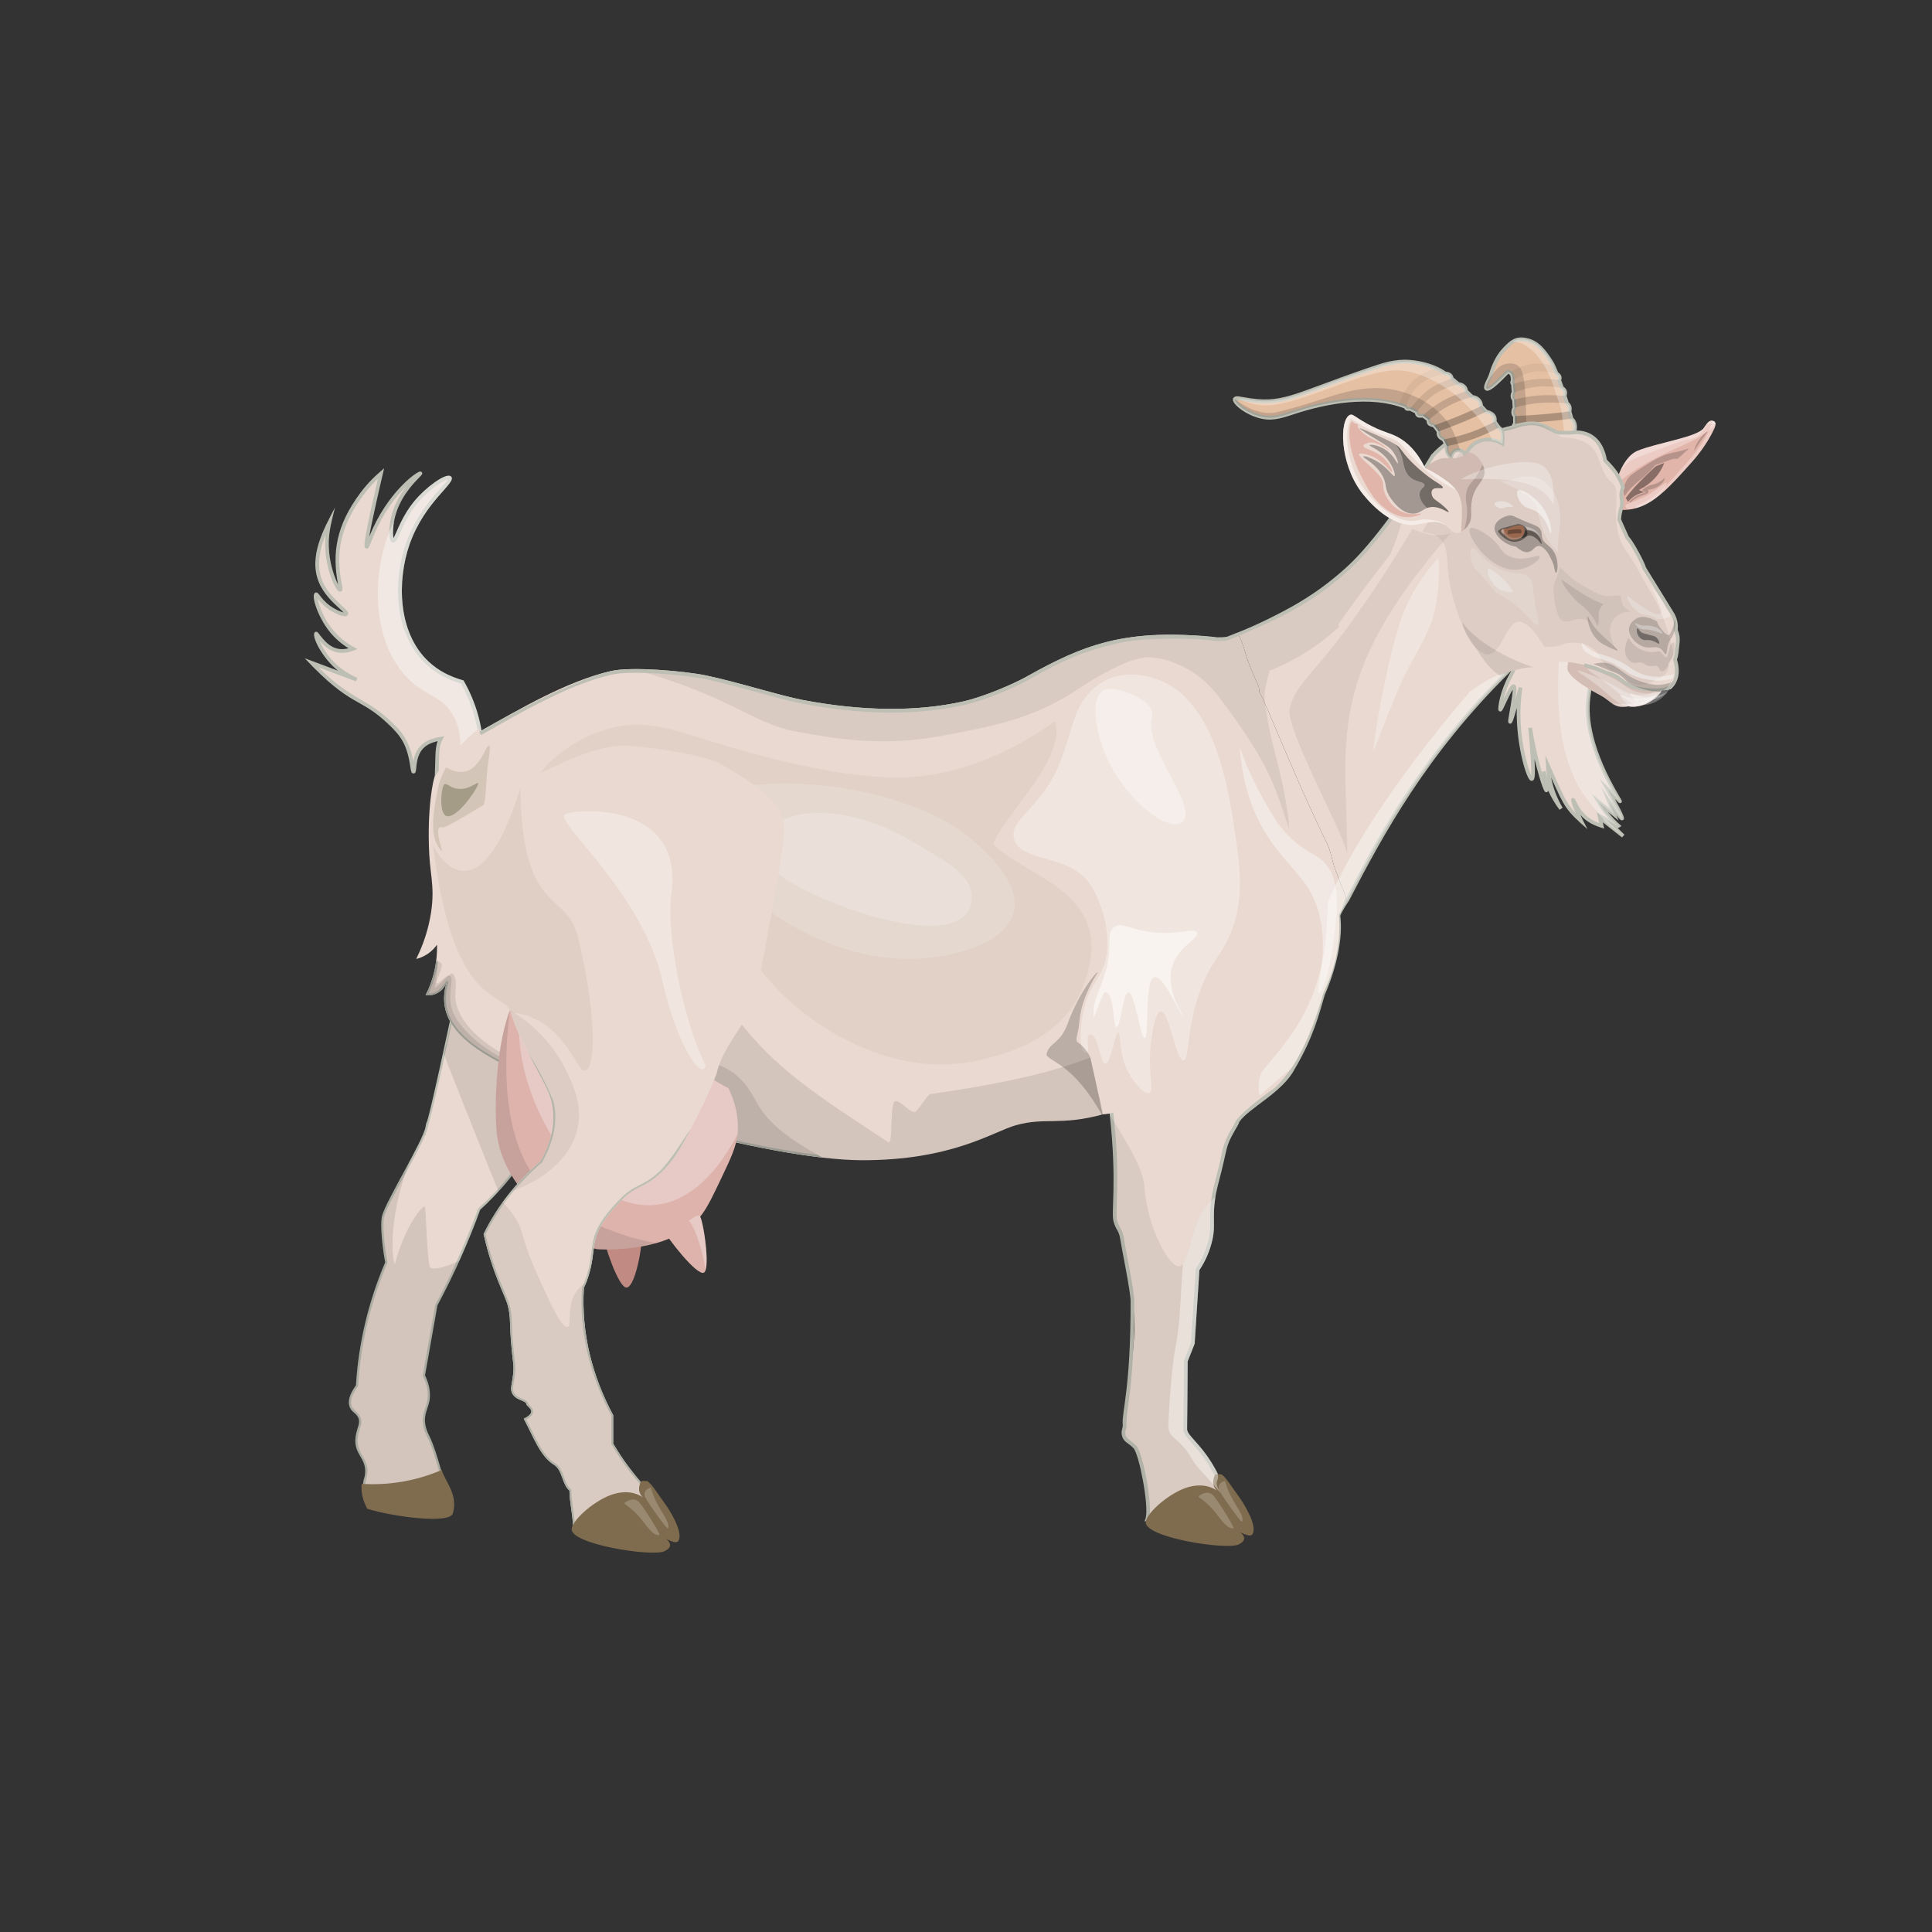 <?xml version="1.0" encoding="utf-8"?>
<!-- Generator: Adobe Illustrator 13.0.0, SVG Export Plug-In . SVG Version: 6.00 Build 14948)  -->
<!DOCTYPE svg PUBLIC "-//W3C//DTD SVG 1.1//EN" "http://www.w3.org/Graphics/SVG/1.1/DTD/svg11.dtd">
<svg version="1.1" id="Ñëîé_1" xmlns="http://www.w3.org/2000/svg" xmlns:xlink="http://www.w3.org/1999/xlink" x="0px" y="0px"
	 width="2400px" height="2400px" viewBox="0 0 2400 2400" enable-background="new 0 0 2400 2400" xml:space="preserve">
<rect x="0" y="0" width="2400" height="2400" fill="#333333" stroke="none"/>
<rect fill="none" width="2400" height="2400"/>
<g>
	<g>
		<g>
			<g>
				<g>
					<g>
						<path fill="#EAD9D0" d="M1406.768,1616.734c5.271,29.807,1.087,61.844-4.845,107.271c-1.961,15.017-6.265,30.082-4.911,45.166
							c0.523,5.839-2.437,7.797-1.058,13.608c1.72,7.265,7.126,7.485,13.876,14.722c8.066,8.673,20.12,75.679,15.502,89.202
							c0,0,95.557-24.965,95.786-27.355c0.221-2.271-1.36-7.071-3.356-12.056c-19.678-48.961-45.16-60.194-45.396-71.896
							c0,0,0.727-64.918,0.718-84.678c2.896-7.319,5.793-14.639,8.681-21.968c1.995-30.583,3.972-61.166,5.958-91.758
							c5.26-7.771,12.275-20.229,16.128-37.323c3.89-17.269,0.156-19.797,2.777-45.838c1.958-19.521,4.396-18.878,14.243-64.219
							c3.282-15.172,10.032-23.678,15.999-35.217c0.731-2.181,1.018-2.893,0.938-6.354c-36.927-34.06-87.823-43.954-132.263-26.546
							c-7.356,2.602-16.441,6.868-24.027,9.756c-0.128,3.065-0.334,7.692-0.635,13.306c12.165,103.053-5.281,123.903,11.367,146.843
							C1400.931,1574.828,1398.721,1571.227,1406.768,1616.734z"/>
						<path fill="#BDBFB4" d="M1378.594,1384.824c9.261,83.269,1.448,120.806,4.708,132.575c3.304,11.913,6.51,9.823,8.423,22.574
							c1.664,10.954,13.03,65.722,12.744,76.706c0.368,107.329-11.086,137.127-9.747,152.685c0.469,5.278-2.543,7.466-1.002,13.949
							c1.944,8.248,7.884,8.748,14.427,15.761c6.832,7.338,18.979,69.479,15.2,86.085c-0.125,0.686,0.081,0.028-1.646,4.873
							c94.61-24.788,101.435-27.54,101.698-30.464c0.584-5.719-8.241-24.348-10.768-29.166
							c-18.383-36.069-37.794-46.033-37.967-55.052c0.01-0.57,0.718-64.146,0.718-84.19l8.652-21.903l5.94-91.491
							c7.659-11.467,13.075-24.101,16.119-37.59c5.064-22.442-2.626-32.167,7.586-70.711c12.46-47.132,7.662-43.055,20.514-65.487
							c5.079-8.865,6.097-9.569,5.886-16.965c-39.652-36.599-91.519-44.841-135.371-27.659c-7.273,2.571-14.626,6.119-25.388,10.28
							C1378.943,1375.104,1377.901,1378.904,1378.594,1384.824z M1384.258,1394.175c-1.399-13.65-1.782-11.543-0.589-21.286
							c7.59-2.98,15.999-6.885,22.648-9.223c44.713-17.521,94.092-6.551,129.2,25.396c0,2.18-0.267,2.952-0.671,4.138
							c-1.871,5.443-12.272,17.702-16.22,35.926c-4.414,20.321-7.292,31.208-9.398,39.162c-10.118,38.295-2.973,50.322-7.622,70.876
							c-3.037,13.468-8.385,25.633-16.138,37.057l-5.977,92.025l-8.708,22.031c0,18.761-0.636,79.372-0.717,85.092
							c0.238,12.136,19.593,20.083,38.463,57.12c2.608,5.159,9.646,20.206,10.262,25.599c-9.715,4.149-80.179,22.757-90.526,25.471
							c2.354-20.072-8.569-78.82-16.754-87.62c-7.682-8.252-15.924-8.692-13.002-19.871c2.158-8.042-0.941-1.803,2.64-27.732
							c2.859-20.597,8.165-58.95,7.917-131.609c0.302-11.685-11.13-66.374-12.79-77.433c-2.065-13.656-5.521-12.22-8.543-23.116
							v-0.01C1385.021,1506.417,1391.713,1465.873,1384.258,1394.175z"/>
					</g>
					<path fill="#BDBFB4" d="M1516.516,1841.508c-0.005-0.01-0.01-0.019-0.015-0.027
						C1516.506,1841.489,1516.511,1841.498,1516.516,1841.508z M1518.336,1859.391c-0.005-0.014-0.01-0.025-0.016-0.038
						C1518.326,1859.365,1518.331,1859.377,1518.336,1859.391z"/>
				</g>
				<path opacity="0.07" d="M1383.302,1517.399c3.286,11.847,6.517,9.87,8.423,22.574c1.659,10.923,13.03,65.728,12.744,76.706
					c0.368,107.391-11.087,137.112-9.747,152.685c0.476,5.359-2.558,7.404-1.002,13.949c1.943,8.245,7.888,8.752,14.427,15.761
					c6.326,6.794,18.833,66.096,15.163,86.287c-0.058,0.388-0.04,0.268-1.609,4.671c21.814-5.716,55.134-14.586,76.816-20.781
					c-0.475-2.404-1.063-5.245-1.737-7.494c0-0.313,22.081-4.789,26.279-5.654c-1.646-7.757-8.516-22.168-12.313-29.314
					c-17.691-32.939-35.916-42.791-36.082-51.438c0.01-0.57,0.718-64.146,0.718-84.19l8.652-21.903l5.94-91.491
					c7.659-11.467,13.075-24.101,16.119-37.59c4.172-18.487-0.347-26.379,3.715-53.415c-5.604,5.274-14.196,13.506-17.535,20.055
					c-16.164,31.661-15.708,63.713-27.107,66.03c-12.552,2.549-39.742-47.895-43.447-97.634
					c-1.712-23.677-20.54-54.205-42.877-89.68c-0.019,0.349-0.027,0.689-0.046,1.029
					C1387.753,1464.238,1380.092,1505.808,1383.302,1517.399z"/>
				<g>
					<path fill="#7F6B4E" d="M1423.291,1890.744c0.996-11.594,30.55-37.431,53.434-43.567c25.247-6.771,37.672,6.622,39.795,8.223
						c-6.54-3.916-10.822-9.904-9.094-17.486c1.817-7.975,2.272-6.779,10.124-6.358c6.892,5.308,11.938,14.898,21.374,27.54
						c5.112,6.849,23.961,36.332,16.783,46.962c-0.921,1.363-3.798,3.143-15.074-2.703c8.145,6.342,5.368,12.136-2.562,15.472
						C1522.048,1925.565,1421.65,1909.841,1423.291,1890.744z"/>
					<path opacity="0.2" fill="#FFFFFF" d="M1488.813,1858.988c0.896-1.392,10.477-8.453,17.663-1.994
						c5.052,4.54,27.988,41.316,25.771,41.577c-8.184,0.961-15.22-11.008-23.2-20.608
						C1496.487,1862.854,1488.021,1860.219,1488.813,1858.988z"/>
					<path opacity="0.2" fill="#FFFFFF" d="M1521.385,1839.795c-1.451-0.06-10.26,3.211-6.792,11.535
						c2.438,5.852,27.354,40.492,28.216,39.049c3.179-5.326-5.054-16.295-10.984-26.752
						C1522.489,1847.17,1522.667,1839.847,1521.385,1839.795z"/>
				</g>
			</g>
			<path opacity="0.4" fill="#FFFFFF" d="M1480.265,1811.635c7.838,13.46,12.087,14.637,36.449,43.511
				c-12.295-17.907,1.606-14.296-5.968-28.357c-17.691-32.939-35.916-42.791-36.082-51.438c0.01-0.57,0.718-64.146,0.718-84.19
				l8.652-21.903l5.94-91.491c7.659-11.467,13.075-24.101,16.119-37.59c4.172-18.487-0.347-26.379,3.715-53.415
				c-5.604,5.274-14.196,13.506-17.535,20.055c-13.802,27.034-15.484,54.353-22.776,63.198
				c-4.156,52.477-2.354,68.339-10.253,109.211c-2.482,11.659-6.372,56.137-7.853,88.742
				C1450.436,1788.904,1463.52,1782.891,1480.265,1811.635z"/>
		</g>
		<g>
			<g>
				<path fill="#EAD9D0" d="M386.935,823.295c46.11,49.241,63.365,42.567,97.193,74.655c6.841,6.492,12.073,11.531,16.901,19.724
					c11.871,20.138,10.427,40.937,12.68,40.854c3.785-0.138-6.337-34.944,33.811-40.854c-5.669,9.389-4.164,27.684-5.066,47.53
					c39.806-58.968,57.12,7.163,55.778-33.443c-0.979-29.61-9.255-58.799-23.954-84.521c-11.586-3.209-28.56-9.719-43.667-23.944
					c-40.109-37.783-39.328-104.006-23.944-147.904c17.544-50.049,56.32-77.451,52.118-81.699
					c-3.034-3.062-24.845,9.582-41.314,29.112c-20.395,24.183-24.928,49.847-29.111,48.835c-2.841-0.689-3.311-13.149-0.938-25.36
					c6.933-35.806,35.806-57.157,34.739-58.224c-0.865-0.855-20.827,12.147-39.438,38.5c-19.797,28.055-25.278,53.13-27.236,52.597
					c-1.6-0.441,0.699-17.581,17.848-91.097c-26.722,23.119-49.299,58.438-53.534,94.848c-3.384,29.185,5.462,49.074,2.823,49.773
					c-3.239,0.86-24.362-38.232-13.149-84.522c-19.145,36.633-17.25,59.63-11.273,74.187c9.544,23.208,34.427,36.955,31.935,40.385
					c-1.609,2.207-12.874-2.133-21.6-8.45c-11.126-8.055-14.473-16.689-15.963-15.963c-2.4,1.168,2.603,25.149,18.776,45.075
					c9.361,11.521,19.862,18.491,27.236,22.537c-31.443,12.067-43.811-20.141-46.013-18.786
					c-1.862,1.146,8.855,39.045,50.417,57.083C424.304,837.244,405.619,830.265,386.935,823.295z"/>
				<path fill="#BDBFB4" d="M378.567,817.723c58.323,62.249,67.139,46.95,103.979,81.892c15.814,15.016,23.214,25.646,27.227,53.111
					c0.8,5.462,1.205,8.193,4.019,8.101c2.712-0.101,2.933-2.896,3.246-6.777c1.487-18.482,7.633-29.133,26.546-33.323
					c-3.605,10.202-2.396,21.409-3.797,52.541l4.57-6.776c30.445-45.104,44.945-13.891,53.139-18.951
					c2.603-1.609,3.375-5.609,3.035-15.853c-0.971-29.343-8.821-58.651-24.726-86.407c-16.706-4.725-30.979-11.76-43.622-23.659
					c-38.39-36.165-39.015-100.76-23.346-145.467c18.981-54.154,59.059-76.514,51.584-84.08c-6.189-6.261-32.645,14.94-44.707,29.25
					c-16.841,19.962-22.995,40.731-26.859,47.125c-1.367-5.209-0.353-16.168,0.818-21.729c5.315-27.447,24.11-46.463,31.19-53.617
					c3.172-3.218,4.763-4.828,2.924-6.676c-0.533-0.524-1.25-0.772-2.014-0.699c-4.823,0.423-41.184,26.527-63.069,80.816
					c3.694-21.423,13.556-63.811,18.473-84.853c-10.132,8.757-19.283,16.761-29.958,31.162
					c-29.491,39.823-34.845,73.76-27.337,112.631c0.028,0.147,0.055,0.294,0.083,0.441c-3.798-7.228-9.324-22.041-11.016-39.484
					c-2.124-21.815,2.311-35.897,7.172-55.98c-13.814,26.43-33.193,60.748-20.045,92.751c6.051,14.721,17.82,25.516,25.608,32.67
					c1.876,1.719,3.917,3.595,5.177,4.956c-3.485-0.763-10.51-3.743-16.974-8.423c-6.52-4.726-10.289-9.701-12.551-12.671
					c-1.949-2.575-3.485-4.616-5.774-3.503c-6.15,3.074,4.131,31.497,18.004,48.596c6.51,8.009,14.372,14.887,23.402,20.469
					c-15.741,3.991-25.979-3.541-35.567-16.423c-2.198-2.952-3.789-5.084-6.032-3.706c-5.672,3.533,8.683,32.237,28.523,47.962
					L378.567,817.723z M395.67,829.005c15.502,5.784,31.006,11.577,46.509,17.37l1.719-4.257
					c-22.703-9.867-38.695-26.752-46.849-46.178c11.807,14.389,25.826,18.479,42.362,12.128l4.625-1.774l-4.35-2.382
					c-10.417-5.719-19.355-13.112-26.555-21.976c-11.513-14.179-17.084-30.418-18.501-38.151c2.483,3.218,6.345,7.862,12.552,12.358
					c5.352,3.862,21.167,12.938,24.809,7.935c2.17-2.979-1.159-6.041-7.2-11.585c-7.484-6.869-18.804-17.25-24.468-31.024
					c-6.345-15.466-4.984-34.556,4.045-56.9c-3.28,34.146,10.574,65.891,16.119,69.745c1.131,0.782,2.106,0.754,2.722,0.589
					c3.016-0.8,2.409-3.973,1.187-10.29c-7.173-37.092-2.43-69.898,26.519-109.018c5.544-7.485,11.751-14.492,18.519-20.9
					c-6.915,29.838-11.724,51.989-14.317,65.892c-1.186,6.4-1.94,11.2-2.216,14.271c-0.239,2.593-0.534,5.821,1.967,6.51
					c2.658,0.717,3.495-1.416,6.262-8.487c10.327-26.236,22.989-48.657,43.796-68.816c-7.825,10.087-16.367,24.248-19.76,41.773
					c-1.282,6.399-3.8,26.458,2.648,28.036c7.721,1.861,8.995-23.006,31.411-49.589c14.593-17.305,31.696-27.42,37.029-28.643
					c-5.628,9.062-36.454,35.323-51.759,78.986c-21.683,61.894-12.094,151.646,68.247,174.57
					c24.848,44.001,24.784,90.93,22.362,94.37c-5.348-0.411-22.831-21.628-50.104,14.142c0.652-31.892,0.724-32.612,7.007-43.024
					l-4.818,0.717c-21.206,3.109-30.978,13.938-33.838,30.528c-1.398-7.898-4.064-18.776-10.345-29.424
					c-5.085-8.644-10.749-14.004-17.296-20.22C454.195,866.389,436.556,869.798,395.67,829.005z"/>
			</g>
			<path opacity="0.4" fill="#FFFFFF" d="M500.338,835.699c25.848,31.199,48.909,25.802,63.86,55.41
				c8.163,16.157,9.119,33.315,6.298,51.346c13.916-4.095,21.245,8.638,26.997,5.085c2.603-1.609,3.375-5.609,3.035-15.853
				c-0.956-28.905-8.713-58.463-24.726-86.407c-16.706-4.725-30.979-11.76-43.622-23.659
				c-38.39-36.165-39.015-100.76-23.346-145.467c18.752-53.5,58.879-76.696,51.584-84.08c-0.8-0.809-1.931-1.186-3.375-1.131
				c-7.521,0.303-27.218,13.636-41.332,30.38c-16.843,19.965-22.991,40.726-26.859,47.125c-0.827-3.154-1.112-11.448,0.717-21.213
				c-2.096,4.294-4.101,8.781-5.958,13.453C462.668,713.116,462.119,789.583,500.338,835.699z"/>
		</g>
		<g>
			<g>
				<g>
					<g>
						<g>
							<path fill="#EAD9D0" d="M436.083,1748.216c2.391,5.177,6.28,5.489,9.452,10.942c5.903,10.16-3.448,16.165-2.703,31.612
								c0.855,17.756,13.774,21.241,12.147,39.521c-0.58,6.575-2.354,7.292-2.694,14.594c-0.542,11.53,3.338,21.065,6.749,27.364
								c33.517,1.82,67.033,3.642,100.549,5.471c-13.499-57.626-22.06-82.508-27.668-93.634
								c-17.028-33.83,13.251-37.022-5.397-75.391c5.167-29.186,10.344-58.371,15.521-87.557
								c20.912-39.076,38.529-78.575,53.313-119.169c49.951-45.188,59.495-70.176,131.592-203.074l-171.407-170.855
								c20.238,88.627,5.761,136.246-4.055,181.19c-3.395,15.54-18.396,85.202-24.266,99.455
								c-10.641,26.152-47.568,86.745-51.318,102.406c-2.805,11.724,1.352,43.87,4.055,57.147
								c-20.737,48.465-33.258,100.179-36.44,153.219C437.885,1729.007,432.055,1739.48,436.083,1748.216z"/>
							<path fill="#BDBFB4" d="M434.832,1748.795c1.293,2.795,2.881,4.227,4.957,5.977c7.886,6.632,7.075,11.577,4.487,19.421
								c-10.535,31.608,11.28,33.891,9.333,55.979c-0.528,5.971-2.104,6.939-2.612,13.214c-0.84,10.28,1.865,20.354,6.823,29.517
								l0.368,0.68l103.16,5.618c-5.312-22.521-17.76-74.971-28.201-95.739c-10.752-21.009-2.143-30.991,0.119-42.271
								c2.032-10.105,0.239-21.103-5.315-32.698c5.131-28.964,10.271-57.929,15.411-86.894
								c21.175-39.572,38.708-79.196,53.167-118.838c10.269-9.147,24.162-23.463,35.659-37.617
								c18.912-23.214,24.301-31.692,96.457-166.496l-175.517-174.957c10.677,46.577,15.414,93.472,6.455,141.504
								c-0.379,2.011-26.67,125.025-29.664,129.283c-0.441,0.635-0.524,0.901-1.388,5.71
								c-3.158,17.716-49.653,92.538-53.976,110.581c-2.924,12.248,1.526,45.093,3.963,57.322
								c-20.724,48.56-33.139,100.171-36.357,152.869C433.931,1732.124,431.458,1741.484,434.832,1748.795z M436.129,1741.917
								c0-6.96,4.545-14.377,8.735-19.963c3.974-59.559,16.568-105.906,36.523-153.567c-2.6-13.275-7.015-44.989-4.147-56.974
								c3.639-15.183,40.128-75.324,50.959-101.514c6.233-13.492,32.429-135.3,34.086-144.189
								c7.549-40.449,6.069-85.294-4.377-133.357l167.333,166.791c-74.01,136.205-79.67,154.449-131.067,202.036
								c-19.288,51.971-41.244,98.103-53.46,119.499l-15.632,88.219c18.674,39.14-11.725,41.48,5.397,75.418
								c9.814,18.73,22.484,71.276,27.337,91.924c-32.643-1.774-65.286-3.549-97.938-5.323c-5.383-10.232-8.123-22.525-4.892-33.627
								c8.341-28.34-18.992-29.13-8.101-62.232c1.848-5.582,3.439-10.391-0.156-16.588
								C442.9,1751.872,436.129,1751.188,436.129,1741.917z"/>
						</g>
						<path fill="#BDBFB4" d="M526.756,1409.798c0.864,0.056,1.729,0.119,2.593,0.202c-0.166-0.717-0.34-1.407-0.524-2.087
							c-0.534,0.239-1.067,0.496-1.609,0.772C527.068,1409.053,526.913,1409.421,526.756,1409.798z"/>
					</g>
				</g>
			</g>
			<path opacity="0.1" d="M434.832,1748.795c2.575,5.565,6.494,5.852,9.508,11.053c2.979,5.131,1.701,8.993-0.064,14.345
				c-11.51,34.533,15.989,35.159,8.064,62.324c-0.607,2.078-1.241,4.221-1.435,8.304c-0.331,6.988,0.883,14.022,3.623,21.011
				c1.729,2.28,3.393,4.367,4.505,6.418c33.517,1.82,67.033,3.642,100.549,5.471c-4.506-19.236-7.899-34.987-10.63-47.852
				c-3.557-12.921-9.938-34.939-16.009-46.803c-16.241-31.969,13.358-36.26-4.993-74.573c5.131-28.964,10.271-57.929,15.411-86.894
				c9.747-18.216,18.915-36.836,27.402-55.621c-8.006,4.213-27.648,12.126-35.723,9.094c-4.91-1.839-5.554-75.731-7.467-76.384
				c-2.354-0.791-23.171,20.661-37.13,71.842c-2.028-0.232-10.696-51.87,18.225-127.013c-0.165,0.129-0.331,0.267-0.505,0.404
				c-14.355,26.746-31.096,56.361-33.608,66.849c-2.924,12.248,1.526,45.093,3.963,57.322
				c-20.724,48.56-33.139,100.171-36.357,152.869C433.931,1732.124,431.458,1741.484,434.832,1748.795z"/>
			<g>
				<path fill="#7F6B4E" d="M449.3,1843.296c33.258,2.078,67.029-3.337,99.41-17.223c3.971,13.937,20.698,30.458,13.86,53.931
					c-3.952,13.564-74.416,4.127-106.325-5.715C450.967,1864.653,448.125,1853.895,449.3,1843.296z"/>
			</g>
			<path opacity="0.1" d="M619.296,1480.067c32.572-35.558,39.697-52.962,99.169-162.644c-1.646-10.13-4.841-27.691-5.839-32.8
				c-52.366-52.2-104.723-104.383-157.09-156.583c20.238,88.627,5.761,136.246-4.055,181.19
				C552.235,1313.443,619.001,1479.708,619.296,1480.067z"/>
		</g>
		<g>
			<g>
				<path fill="#EAD9D0" d="M1648.223,1047.151c-26.666-54.251-49.653-109.422-72.642-163.673
					c-3.678-7.356-6.437-15.632-10.114-22.069c-1.84-1.839-0.92-5.517-1.84-8.275c-6.436-14.712-12.873-28.505-17.471-45.056
					c-1.906-6.991-4.254-13.98-8.253-20.06c20.871-8.282,42.046-18.304,60.794-28.454h0.01c1.783-0.965,3.596-1.958,5.435-2.988
					c0,0,0,0,0.009,0c24.102-13.437,47.499-29.586,68.504-48.835h0.01c0.946-0.864,1.875-1.719,2.795-2.593h0.009
					c0.929-0.864,1.839-1.719,2.731-2.593h0.009c1.352-1.296,2.686-2.593,3.991-3.898c0.009,0,0.009,0,0.009,0
					c31.577-31.345,74.468-93.059,97.515-132.346c25.336-27.522,60.324-37.285,69.506-41.167l40.495,285.463
					c-0.009,0.009-0.009,0.018-0.019,0.027v0.009c-1.948,2.858-15.674,22.804-15.77,22.804
					c-117.302,115.854-175.209,236.148-200.363,284.625c-5.267-12.697-10.025-25.714-15.234-38.738
					C1654.659,1068.3,1652.82,1056.346,1648.223,1047.151z"/>
				<path fill="#BDBFB4" d="M1649.143,1209.455c0-1.099,12.596-73.807,12.44-74.188c16.455-25.065,73.479-167.851,210.635-303.355
					c1.149-1.568,12.088-17.451,15.106-21.859c0,0,2.984-1.215,4.486-1.101l0.355,2.502c-1.29,1.23-15.184,21.99-16.635,23.608
					l0.02,0.02c-103.362,102.086-156.854,201.008-199.938,284.049c0,0-9.279,13.514-10.663,18.719
					c3.365,26.999-4.147,63.153-19.407,98.369c-6.439,21.892-13.734,52.236-37.329,91.912
					c-15.025,28.994-56.735,48.167-68.653,65.446l-5.184,0.624C1537.875,1370.48,1649.143,1210.759,1649.143,1209.455z"/>
			</g>
			<path fill="#EAD9D0" d="M528.706,1236.268c0.018,0,0.043-0.003,0.055,0.009c10.528,1.223,20.781-4.165,25.434-14.565
				c0-0.009,0.009-0.018,0.009-0.027c0.035-0.092,0.616-1.48,0.662-1.572c-11.91,40.565,11.874,67.324,48.247,89.552
				c102.213,62.5,352.822,130.835,466.663,131.591c113.349,0.387,163.802-35.575,192.334-43.52
				c36.186-10.137,55.179,0.976,108.016-13.435h0.019c0,0.027,8.965-0.81,10.583-1.499c31.91-13.704,59.238-26.825,111.693-18.243
				c26.034,4.237,17.537,18.006,42.326,28.938c6.631-12.719,48.652-41.915,49.598-42.739c8.818-8.18,20.304-24.17,20.304-24.533
				c16.229-24.449,27.999-54.44,36.385-82.563c3.408-12.17,2.003-7.732,5.499-15.705c12.863-29.628,19.623-59.286,16.717-91.455
				c3.876-5.509,4.824-12.943,9.148-21.277c-4.398-10.606-8.528-22.078-14.059-35.889c-3.679-11.034-5.518-22.988-10.115-32.183
				c-26.666-54.251-49.653-109.422-72.642-163.673c-1.407-2.805-2.676-5.747-3.908-8.681c-2.014-4.726-3.935-9.406-6.206-13.388
				c-1.84-1.839-0.92-5.517-1.84-8.275c-6.436-14.712-12.873-28.505-17.471-45.056c-1.903-6.988-4.257-13.967-8.248-20.055
				c-0.009,0-0.009-0.009-0.009-0.009c-13.681,5.985-11.167,5.867-26.546,4.028c-111.635-13.315-168.997,10.768-235.994,48.467
				c-16.082,9.048-53.616,25.287-79.427,30.979c-57.672,12.735-124.419,12.101-198.394-1.885
				c-28.526-5.401-82.525-22.63-120.466-30.519c-27.183-5.633-92.329-11.147-117.422-5.627
				c-53.976,11.915-114.398,47.426-163.664,75.253c-0.212-1.333-0.441-2.639-0.681-3.935c-18.33,13.563-42.831,41.834-42.831,42.941
				c-2.595,3.281-11.042,14.567-12.487,17.177c-1.49,2.722-9.792,38.344-6.722,96.76c1.499,28.707,8.653,46.261-0.588,86.296
				c-4.046,17.499-10.124,32.146-15.613,43.282c0.644-0.322,15.145-2.593,25.82-17.719
				C543.456,1194.697,538.822,1216.373,528.706,1236.268z"/>
			<path fill="#BDBFB4" d="M528.673,1236.374c0.497,0.064,1.002,0.102,1.499,0.129c4.644,0.276,9.186-0.735,13.176-2.878
				c0.157-0.092,0.313-0.175,0.469-0.275c0.202-0.111,0.405-0.23,0.607-0.359c4.708-2.851,8.515-7.374,10.574-13.277
				c-1.122,3.549-1.958,6.997-2.52,10.354l-0.027,0.166c-0.009,0.073-0.028,0.138-0.037,0.211
				c-2.207,13.793,0.229,26.041,6.05,37.065c0.138,0.276,0.285,0.543,0.432,0.818c0.027,0.056,0.055,0.11,0.092,0.166
				c8.202,14.933,22.62,27.595,39.99,38.721c0.451,0.285,0.901,0.569,1.352,0.854c0.928,0.589,1.839,1.149,2.74,1.701
				c1.775,1.086,3.568,2.161,5.388,3.229c56.431,33.203,135.923,60.393,202.119,79.464c1.076,0.304,2.133,0.606,3.19,0.919
				c66.821,19.099,119.307,29.766,119.307,29.766c0.653,0.165,1.296,0.321,1.94,0.478c0.027,0.009,0.064,0.009,0.092,0.019
				c31.236,6.437,60.78,11.375,86.857,14.363c-2.152-1.178-4.23-2.327-6.253-3.458c-111.73-13.121-315.476-67.952-411.437-126.663
				c-34.721-21.231-59.271-47.925-47.281-86.82c0.193-0.515-1.775-3.199-1.775-3.199c-9.938,13.344-13.599,16.155-22.932,16.449
				c5.637-11.843,9.526-24.56,11.466-37.7c0.055-0.267,0.092-0.542,0.129-0.809c-0.625-1.288-1.241-2.593-1.848-3.899
				c-0.028,0.267-0.064,0.542-0.101,0.818c-0.552,4.634-1.379,9.59-2.63,14.804c-2.795,11.678-6.795,21.25-10.455,28.486
				C528.792,1236.135,528.737,1236.255,528.673,1236.374z"/>
			<path opacity="0.07" d="M786.022,831.203c120.685,32.897,148.529,67.588,202.725,77.552
				c45.957,8.432,105.882,19.438,180.868,5.397c63.768-11.944,113.854-21.333,167.361-56.688
				c23.898-15.797,68.305-43.431,93.986-40.764c28.689,2.97,59.6,17.684,83.425,49.297c66.867,88.743,69.958,114.636,87.133,164.226
				c-3.812-53.659-20.578-99.17-26.519-134.295c-1.526-9.066-2.657-15.715-3.329-21.131c-1.856-14.942-0.303-20.551,5.554-41.626
				c89.473-35.612,156.072-115.689,170.12-216.362c-54.768,78.24-87.665,113.752-174.818,156.005
				c-21.322,10.347-46.565,20.068-48.32,20.303c-13.329,1.908-31.269-0.603-43.033-3.963c-35.338-2.211-57.764,0.81-60.302,0.81
				c-57.59,5.103-95.39,22.341-145.514,50.545c-16.082,9.048-53.616,25.287-79.427,30.979
				c-57.672,12.735-124.419,12.101-198.394-1.885c-28.526-5.401-82.525-22.63-120.466-30.519
				C855.73,834.66,815.483,830.826,786.022,831.203z"/>
			<path opacity="0.49" fill="#5A573B" d="M554.044,1222.188c0.167-0.527,0.337-1.083,0.5-1.562
				C554.46,1220.935,554.279,1221.512,554.044,1222.188z"/>
			<path opacity="0.1" d="M528.673,1236.374c0.497,0.064,1.002,0.102,1.499,0.129c4.57,0.294,9.122-0.625,13.176-2.878
				c0.157-0.092,0.313-0.175,0.469-0.275c0.202-0.111,0.405-0.23,0.607-0.359c4.368-2.73,8.101-7.107,10.574-13.277
				c-1.094,3.053-1.958,6.584-2.52,10.354l-0.027,0.166c-0.009,0.073-0.028,0.138-0.037,0.211
				c-1.168,8.156-0.92,17.443,1.536,25.746c1.131,3.982,2.667,7.752,4.515,11.319c0.138,0.276,0.285,0.543,0.432,0.818
				c0.027,0.056,0.055,0.11,0.092,0.166c9.324,17.323,25.977,29.829,39.99,38.721c0.451,0.285,0.901,0.569,1.352,0.854
				c0.928,0.589,1.839,1.149,2.74,1.701c1.775,1.086,3.568,2.161,5.388,3.229c47.567,27.806,123.206,56.375,202.119,79.464
				c1.076,0.304,2.133,0.606,3.19,0.919c40.771,11.854,82.324,22.216,121.248,30.243c0.027,0.009,0.064,0.009,0.092,0.019
				c31.236,6.437,60.78,11.375,86.857,14.363c17.719,2.022,33.838,3.153,47.814,3.245c113.349,0.387,163.802-35.575,192.335-43.521
				c36.109-10.114,55.363,0.929,108.015-13.434c-0.644-2.363-15.53-70.03-15.687-70.665
				c-59.317,23.384-135.813,36.478-198.918,45.507c-3.292,0.469-15.724,21.737-18.96,22.179
				c-6.951,0.938-17.581-14.234-24.293-13.416c-7.172,0.874-2.804,54.831-8.607,51.052
				c-93.275-60.752-141.292-93.055-186.33-151.426c-0.12-0.156-0.34-0.211-0.515-0.321c-32.496-20.45-87.17,23.705-136.677,54.683
				c-28.919,18.097-56.072,31.696-76.016,25.297c-71.492-22.951-110.158-45.287-134.295-77.166
				c-17.894-23.632-7.154-46.362-9.149-56.109c-4.328-7.9-15.426,9.686-17.983,7.673c-2.786-2.192,8.089-18.938,5.791-24.612
				c-0.58-1.435-5.885-3.354-6.455-5.064c-0.028,0.267-0.064,0.542-0.101,0.818c-0.037,0.276-0.074,0.552-0.11,0.828
				c-2.097,15.236-9.37,35.089-12.975,42.463C528.792,1236.135,528.737,1236.255,528.673,1236.374z"/>
			<path opacity="0.2" fill="#797458" d="M607.475,926.297c3.143,0.985-2.017,18.941-3.374,45.89
				c-1.399,27.779-2.479,24.364-6.749,38.467c-5.59,18.462-20.268,36.004-47.071,47.577c-17.567-14.272-13.085-45.034-6.243-78.62
				c2.304-11.309,6.567-20.215,10.124-26.32C593.546,975.5,602.246,924.658,607.475,926.297z"/>
			<path opacity="0.5" fill="#797458" d="M593.978,972.862c-1.311-1.723-12.533,9.568-26.994,6.749
				c-8.589-1.675-12.207-7.135-14.847-5.399c-4.237,2.786-7.005,35.436,1.907,39.237
				C567.5,1019.188,595.962,975.469,593.978,972.862z"/>
			<g opacity="0.39">
				<g>
					<g>
						<path fill="#FFFFFF" d="M1564.942,1360.963c9.48-8.791,39.595-34.399,39.705-34.74c17.393-26.33,27.684-55.346,37.773-87.437
							c0-6.587,24.689-39.363,20.827-101.983c0.009-0.009,0.009-0.018,0.018-0.027c-0.009-0.092-0.009-0.184-0.018-0.276
							c17.087-24.731,72.711-166.785,210.688-303.054c0.096,0,13.411-19.345,15.77-22.804l-0.027-0.497
							c-0.009,0.009-0.009,0.009-0.019,0.009v0.009c-6.369,5.003-10.443,8.348-16.155,13.186
							c-3.117,2.667-21.443,8.156-27.779,14.234c-14.901,14.283-147.844,166.161-196.251,283.817
							c-0.156,8.358-1.572,46.61-4.745,63.336c-13.158,69.351-38.298,100.393-74.784,143.509
							C1559.949,1340.063,1564.538,1361.312,1564.942,1360.963z"/>
					</g>
				</g>
			</g>
			<path opacity="0.33" fill="#FFFFFF" d="M1437.521,843.981c72.498,25.405,88.735,136.575,97.174,194.349
				c5.967,40.849,11.455,81.984-7.744,125.095c-11.4,25.599-21.794,30.09-34.417,62.761c-19.335,50.043-14.664,90.531-22.271,91.105
				c-9.432,0.712-17.747-61.449-28.344-60.736c-7.69,0.517-11.602,33.813-12.147,38.466c-4.39,37.377,4.495,59.957-2.024,62.762
				c-5.635,2.425-18.769-11.646-26.319-26.319c-12.509-24.306-8.686-48.287-12.147-48.589c-4.403-0.385-9.223,38.527-16.196,38.467
				c-6.642-0.059-8.293-35.402-18.222-36.442c-8.656-0.907,1.458,23.767-6.409,22.839c-7.041-0.829-7.112-21.97-3.932-43.471
				c3.607-24.393,10.496-34.188,21.626-53.521c18.412-31.979,7.524-78.717-9.26-108.059c-25.284-44.199-89.188-29.339-97.18-60.737
				c-6.582-25.864,36.342-37.666,58.712-99.203c15.601-42.912,16.195-62.081,35.276-82.611
				C1375.665,836.498,1405.655,832.815,1437.521,843.981z"/>
			<path opacity="0.06" fill="#5A573B" d="M1345.092,1226.062c-27.175,69.134-105.394,85.417-127.548,90.67
				c-105.514,25.016-196.287-40.765-218.653-58.122c-116.365-90.31-102.28-205.744-208.53-248.762
				c-64.043-25.929-120.169-4.641-125.523-27.898c-5.138-22.317,41.676-63.064,91.105-76.721
				c44.494-12.292,78.732,0.784,121.474,13.949c37.779,11.637,157.348,48.465,242.948,46.497
				c44.961-1.033,110.536-13.459,190.309-69.746c14.188,47.437-65.765,118.869-76.905,152.947
				C1277.677,1092.129,1391.052,1109.134,1345.092,1226.062z"/>
			<path opacity="0.5" fill="#FFFFFF" d="M1486.811,1158.447c3.482,7.362-23.908,17.442-31.043,43.19
				c-8.092,29.2,15.005,60.005,13.497,60.737c-1.841,0.895-23.755-51.1-35.093-48.59c-12.906,2.857-6.362,75.082-12.146,75.584
				c-5.168,0.449-12.322-57.013-20.246-56.688c-6.835,0.28-9.772,43.366-14.847,43.19c-4.84-0.167-2.04-46.226-14.847-43.19
				c-2.046,0.484-13.242,32.314-13.314,31.475c-1.995-23.125,6.646-26.935,16.014-62.519c7.096-26.955-1.23-42.359,9.447-49.939
				c9.98-7.084,20.334,4.188,51.289,6.749C1465.996,1160.968,1483.93,1152.357,1486.811,1158.447z"/>
			<path opacity="0.33" fill="#FFFFFF" d="M1429.792,881.229c5.544,12.664-6.932,13.267,7.085,47.555
				c15.488,37.892,49.427,82.687,30.199,93.298c-19.285,10.645-66.243-29.355-88.406-72.884
				c-15.938-31.302-26.339-78.737-8.772-91.105C1380.928,850.325,1422.536,864.651,1429.792,881.229z"/>
			<path opacity="0.15" fill="#FFFFFF" d="M1260.309,1128.096c4.053-33.59-33.481-67.742-48.029-80.977
				c-96.598-87.891-335.012-93.92-347.58-37.271c-11.113,50.088,121.141,182.062,264.622,181.45
				C1184.437,1191.063,1255.134,1170.972,1260.309,1128.096z"/>
			<path opacity="0.2" fill="#FFFFFF" d="M1205.571,1125.038c10.906-37.839-39.409-59.279-70.395-78.462
				c-86.986-53.85-183.995-46.548-192.661,9.231C936.362,1095.414,1184.97,1196.519,1205.571,1125.038z"/>
			<path opacity="0.4" fill="#FFFFFF" d="M1638.37,1233.836c4.029,0.655,14.36-30.858,18.364-64.817
				c4.79-40.62,8.984-76.195-11.883-97.765c-12.37-12.787-25.752-12.592-47.262-36.189c-4.065-4.459-9.544-10.532-15.124-19.715
				c-11.067-18.213-30.361-51.308-42.401-87.232c8.283,112.196,66.672,140.798,88.043,180.406
				C1658.888,1165.57,1632.452,1232.873,1638.37,1233.836z"/>
		</g>
		<path fill="#BDBFB4" d="M759.65,833.456c25.248-5.554,90.29,0.005,117.422,5.627c37.825,7.864,92.024,25.134,120.466,30.519
			c73.975,13.986,140.722,14.621,198.394,1.885c25.811-5.692,63.345-21.93,79.427-30.979
			c73.806-41.531,117.36-55.493,209.678-51.097c0.97,0,16.067,0.746,26.776,2.267c4.243,0.095,8.42-0.104,12.431-0.704l10.187-4.052
			l0,0c17.426-6.609,42.614-18.062,69.12-32.645h0.001c27.249-15.242,48.087-30.651,68.218-48.836h0.001
			c1.311-1.202,1.573-1.463,2.779-2.593h0.012c1.234-1.155,1.552-1.476,2.709-2.593h0.012c1.995-1.924,2.745-2.686,3.974-3.899
			h0.002c31.728-31.763,73.453-92.029,96.606-131.423c25.116-27.35,56.755-36.111,73.221-43.072l0.653,4.604
			c-7.139,3.882-43.674,12.583-70.158,41.221c-23.103,39.341-66.613,102.093-98.283,133.121
			c-22.483,22.315-51.551,43.774-84.017,61.056h-0.001c-16.263,8.782-50.546,23.816-60.155,27.888l0,0
			c-0.092,0.038-2.209,0.938-2.521,1.037c-0.004-0.007-0.012-0.021-0.018-0.03c-4.527,1.813-13.288,5.323-13.426,4.998
			c-4.092,0.499-8.313,0.627-12.576,0.481c-36.881-5.25-90.41-1.814-97.232-1.134c-35.963,3.623-73.847,18.62-75.446,19.254
			c-23.043,9.204-43.695,20.818-60.293,30.16c-16.744,9.416-54.104,25.59-80.687,31.466
			c-58.279,12.864-125.651,12.239-200.243-1.867c-28.774-5.452-83.086-22.753-120.539-30.528
			c-26.003-5.402-91.306-10.979-115.5-5.646c-53.646,11.843-114.287,47.622-163.149,75.189l-2.262-4
			C595.48,908.994,703.458,845.859,759.65,833.456z"/>
		<path opacity="0.1" d="M528.673,1236.374c5.159,0.616,10.262-0.377,14.675-2.749c0.157-0.092,0.313-0.175,0.469-0.275
			c0.202-0.111,0.405-0.23,0.607-0.359c4.708-2.851,8.515-7.374,10.574-13.277c-1.14,3.604-1.986,7.107-2.547,10.52
			c-0.009,0.073-0.028,0.138-0.037,0.211c-2.207,13.793,0.229,26.041,6.05,37.065c0.138,0.276,0.285,0.543,0.432,0.818
			c8.184,15.007,22.647,27.715,40.082,38.887c0.451,0.285,0.901,0.569,1.352,0.854c0.91,0.57,1.82,1.141,2.74,1.701
			c1.775,1.086,3.568,2.161,5.388,3.229c56.431,33.203,135.923,60.393,202.119,79.464c1.076,0.304,2.133,0.606,3.19,0.919
			c66.821,19.099,119.307,29.766,119.307,29.766c0.653,0.165,1.296,0.321,1.94,0.478c31.272,6.446,60.844,11.394,86.949,14.382
			c-88.577-48.376-73.754-67.557-100.917-96.348c-32.385-34.307-92.623-30.454-140.906-19.77
			c-40.624,8.993-72.789,22.813-72.789,22.813s-99.887-28.542-131.886-78.195c-19.126-29.663-2.584-43.198-12.836-56.743
			c-2.426-3.202-14.69,12.523-22.594,17.845c0.782-7.825,6.422-30.013,1.997-35.702c-0.552,4.874-1.407,10.096-2.731,15.623
			c-2.795,11.678-6.795,21.25-10.455,28.486C528.792,1236.135,528.737,1236.255,528.673,1236.374z"/>
		<g>
			<path fill="#C18B84" d="M796.738,1531.113c3.396,3.037-5.983,67.204-18.312,68.318c-10.123,0.914-28.858-56.198-29.581-66.909
				c5.961,1.383,14.85,2.727,25.355,1.408C786.835,1532.345,793.238,1527.983,796.738,1531.113z"/>
			<path fill="#DDB3AC" d="M617.503,1410.893c7.172,51.63,49.488,92.926,82.812,117.127c6.838,4.98,33.101,22.574,40.918,23.65
				c1.608,0.46,39.435,2.443,73.957-7.412c21.719-6.206,43.346-17.139,57.221-36.229c6.96-9.563,13.728-23.585,22.813-42.702
				c0.377-0.781,0.754-1.572,1.131-2.372c12-25.223,18.041-38.15,19.723-53.534c1.214-11.062,1.435-31.714-11.264-57.745
				c-26.483-12.941-46.792-30.72-63.391-53.534c-13.112-18.014-57.837-43.797-185.935-80.292
				c-7.035,6.685-15.19,18.556-22.243,37.424C613.793,1307.145,614.403,1388.75,617.503,1410.893z"/>
			<path fill="#DDB3AC" d="M824.274,1527.726c4.276,9.848,42.068,58.297,50.307,53.12c8.265-5.204-1.437-68.779-5.655-70.499
				c-4.35-1.769-8.899,4.456-20.285,10.207C839.179,1525.316,830.361,1527.036,824.274,1527.726z"/>
		</g>
		<path opacity="0.3" fill="#FFFFFF" d="M916.078,1409.421c1.214-11.062,1.435-31.714-11.264-57.745
			c-26.483-12.941-46.792-30.72-63.391-53.534c-13.112-18.014-57.837-43.797-185.935-80.292
			C596.123,1358.058,793.329,1640.491,916.078,1409.421z"/>
		<path opacity="0.1" d="M617.503,1410.893c11.608,83.564,116.287,140.805,123.904,140.805c3.954,0.294,38.997,2.492,73.782-7.439
			c-16.101-2.813-33.066-7.172-50.5-13.636c-68.963-25.544-156.358-65.155-131.444-275.349
			C613.793,1307.145,614.403,1388.75,617.503,1410.893z"/>
		<g>
			<g>
				<g>
					<path fill="#EAD9D0" d="M600.75,1532.976c11.862,52.109,26.951,75.648,30.372,89.983c3.788,15.881,1.186,19.898,4.726,55.337
						c1.582,15.853,2.216,16.192,2.023,22.491c-0.542,17.618-5.793,24.22-0.681,31.613c5.435,7.853,15.77,6.813,16.874,12.165
						c0.743,3.519,15.02,8.631-3.393,17.875c12.376,22.795,19.981,46.316,37.792,57.368c10.437,6.465,9.673,24.321,18.914,31.77
						c0.221,15.724,4.11,28.836,4.414,45.268c38.463-2.428,63.796,7.596,107.684-1.766c-14.74-52.182-13.747-39.916-37.516-71.474
						c-9.352-12.404-16.018-23.153-20.248-30.399v-35.263c-26.188-48.753-39.723-102.177-36.44-158.083
						c0.497-1.177,3.062-6.52,3.329-7.567h0.009c16.708-45.709-3.2-52.743,41.534-99.445c20.753-21.655,27.558-14.896,49.939-35.264
						c15.246-13.875,24.22-28.827,37.691-54.646c12.411-23.878,21.673-42.102,32.496-69.387
						c7.172-35.153,46.307-73.764,49.938-97.892c6.988-46.527,36.376-187.011,33.737-208.206
						c-3.375-27.089-16.772-43.281-80.366-79.299c-19.567-11.08-99.307-22.326-120.438-21.894
						c-73.699,1.526-213.713,104.42-223.681,101.459c-29.792-8.855,77.009,202.495,85.037,229.832
						c12.814,43.604,45.624,85.955,51.291,113.688c5.043,24.668-1.692,49.058-14.179,71.144
						C641.583,1468.097,617.542,1498.695,600.75,1532.976z"/>
					<path fill="#BDBFB4" d="M635.847,1678.296c1.582,15.853,2.216,16.192,2.023,22.491c-0.542,17.618-5.793,24.22-0.681,31.613
						c5.435,7.853,15.77,6.813,16.874,12.165c0.743,3.519,15.02,8.631-3.393,17.875c12.376,22.795,19.981,46.316,37.792,57.368
						c10.437,6.465,9.673,24.321,18.914,31.77c0.221,15.724,4.11,28.836,4.414,45.268c38.463-2.428,63.796,7.596,107.684-1.766
						c-14.74-52.182-13.747-39.916-37.516-71.474c-9.352-12.404-16.018-23.153-20.248-30.399v-35.263
						c-26.188-48.753-39.723-102.177-36.44-158.083c0.497-1.177,3.062-6.52,3.329-7.567h0.009
						c16.708-45.709-3.2-52.743,41.534-99.445c20.753-21.655,27.558-14.896,49.939-35.264c15.246-13.875,24.22-28.827,37.691-54.646
						c-0.846-0.239-24.432,39.466-39.236,52.945c-10.381,9.443-17.287,12.901-23.962,16.239
						c-7.669,3.843-14.905,7.466-26.096,19.135c-44.673,46.636-26.005,55.02-41.489,98.737h-0.175
						c-0.969,3.739-2.147,5.405-3.816,9.333c-3.52,50.392,7.878,105.857,36.413,159.195v35.31
						c10.729,18.303,20.922,32.28,34.261,47.989c10.409,12.275,12.459,14.685,22.914,51.511
						c-41.249,8.265-65.587-0.796-102.572,1.085c-0.622-16.217-4.062-26.591-4.358-43.952c-10.29-8.367-8.233-25.322-19.981-32.606
						c-16.56-10.277-24.305-32.596-35.889-54.472c17.188-9.562,3.213-17.642,2.51-19.355c-0.764-3.715-4.359-5.177-7.825-6.593
						c-17.878-7.303-9.009-14.176-8.303-36.579c0.12-4.082-0.083-5.783-0.644-10.308c-0.331-2.74-0.791-6.482-1.389-12.486
						c-1.618-16.165-1.949-25.857-2.197-32.938c-0.294-8.652-0.479-13.875-2.584-22.703c-3.454-14.505-18.402-37.843-30.188-89.165
						c16.81-34.047,40.65-64.148,70.242-89.395c12.681-22.93,19.929-47.031,14.629-73.083c-1.958-9.582-20.678-46.137-31.321-61.709
						c0,0,14.869,28.016,17.786,33.553c6.014,11.881,9.269,18.768,11.283,28.615c5.83,28.671-4.644,54.288-14.179,71.144
						c-29.25,25.048-53.644,55.446-70.857,90.59c11.862,52.109,26.951,75.648,30.372,89.983
						C634.909,1638.84,632.307,1642.857,635.847,1678.296z"/>
				</g>
				<g opacity="0.07">
					<g>
						<g>
							<path d="M600.748,1532.977c11.863,52.105,26.95,75.65,30.371,89.983c3.789,15.88,1.187,19.898,4.727,55.336
								c1.582,15.853,2.216,16.192,2.023,22.491c-0.542,17.618-5.793,24.221-0.681,31.613c5.435,7.853,15.77,6.813,16.874,12.165
								c0.733,3.451,15.017,8.633-3.394,17.875c12.38,22.8,19.979,46.314,37.792,57.369c10.435,6.468,9.677,24.319,18.914,31.769
								c0.222,15.728,4.112,28.832,4.414,45.268c38.451-2.426,74.931,10.379,107.684-1.766
								c-14.742-52.186-13.743-39.917-37.516-71.473c-9.352-12.404-16.018-23.154-20.248-30.399v-35.264
								c-26.187-48.75-39.717-102.176-36.44-158.083c0.734-1.725,2.699-5.67,3.292-7.448c0.018-0.036,0.027-0.082,0.046-0.119
								h-0.009c-6.354,4.441-12.018,10.041-15.503,16.956c-8.929,17.746-2.593,37.654-8.092,39.144
								c-4.837,1.306-13.756-13.011-26.997-41.847c-14.703-32.009-22.05-48.008-29.691-75.575
								c-3.007-10.823-10.05-23.301-23.779-37.608C615.676,1505.611,607.612,1518.962,600.748,1532.977z"/>
						</g>
					</g>
				</g>
				<path opacity="0.33" fill="#FFFFFF" d="M876.606,1323.436c-4.478,20.802-36.315-26.697-53.486-104.004
					c-24.306-109.434-132.775-197.143-121.573-207.43c7.806-7.168,148.429-19.844,132.558,97.869
					C827.136,1161.562,849.674,1271.434,876.606,1323.436z"/>
				<g opacity="0.06">
					<path d="M671.607,1442.386c-13.379,11.457-25.737,24.026-36.863,37.673c43.953-14.906,76.559-44.754,83.235-80.991
						c5.066-27.43-6.06-51.116-13.664-67.317c-18.924-40.321-49.682-64.072-70.095-76.531c0.101,0.294,0.205,0.587,0.276,0.846
						c7.197,26.245,24.936,57.434,33.939,75.354c3.816,7.559,8.823,16.743,9.637,18.372
						C693.932,1380.295,688.395,1412.694,671.607,1442.386z"/>
				</g>
				<g opacity="0.1">
					<g>
						<path fill="#797458" d="M717.162,1161.477c17.112,64.147,27.839,160.861,9.785,168.484
							c-10.147,4.284-26.208-66.736-92.455-72.41c-8.029-27.328-71.854-2.33-96.498-207.903
							c9.642,22.374,59.537,87.028,108.369-70.268C648.711,1137.146,702.448,1106.314,717.162,1161.477z"/>
					</g>
				</g>
			</g>
			<g>
				<path fill="#7F6B4E" d="M710.129,1899.231c0.982-11.595,30.503-37.469,53.379-43.634c25.238-6.803,37.68,6.575,39.806,8.172
					c-6.545-3.907-10.834-9.891-9.116-17.475c1.808-7.977,2.265-6.781,10.117-6.37c6.898,5.298,11.957,14.884,21.409,27.513
					c5.121,6.842,24.006,36.302,16.841,46.941c-0.919,1.364-3.793,3.146-15.078-2.685c8.152,6.332,5.384,12.129-2.542,15.475
					C808.93,1933.929,708.513,1918.331,710.129,1899.231z"/>
				<path opacity="0.2" fill="#FFFFFF" d="M775.612,1867.394c0.895-1.393,10.466-8.466,17.661-2.017
					c5.058,4.534,28.04,41.281,25.822,41.545c-8.182,0.972-15.233-10.988-23.226-20.578
					C783.291,1871.25,774.821,1868.625,775.612,1867.394z"/>
				<path opacity="0.2" fill="#FFFFFF" d="M808.159,1848.159c-1.45-0.058-10.255,3.224-6.777,11.545
					c2.444,5.849,27.405,40.457,28.265,39.013c3.172-5.33-5.074-16.289-11.019-26.738
					C809.273,1855.533,809.441,1848.21,808.159,1848.159z"/>
			</g>
		</g>
		<path opacity="0.3" fill="#FFFFFF" d="M855.786,1516.425c9.735,11.495,18.93,45.811,20.616,61.662
			c4.735-13.442-3.642-66.177-7.476-67.74C865.625,1509.004,862.204,1512.269,855.786,1516.425z"/>
		<path opacity="0.2" d="M1299.966,1310.407c4.456,9.167,32.944,10.735,68.798,74.288c0.35-0.102,0.699-0.202,1.058-0.304
			c-2.244-12.004-14.965-69.087-15.383-70.757c-3.504-7.659-10.603-15.916-14.805-18.252c-4.983-2.777-0.542-10.474,0.469-19.953
			c1.177-10.942,1.978-18.326,4.938-28.175c2.354-7.843,4.965-13.535,7.512-19.015c6.878-14.832,11.577-20.009,11.034-20.432
			c-1.471-1.122-23.41,25.451-37.332,63.859C1316.867,1297.571,1302.072,1295.245,1299.966,1310.407z"/>
	</g>
	<g>
		<g>
			<g>
				<g>
					<path fill="#EAD9D0" d="M1863.684,881.564c1.14,0.488,13.213-30.16,16.771-29.075c4.102,1.25-5.995,43.815-4.469,44.173
						c0.81,0.193,4.552-11.659,12.854-42.491c-8.712,59.295,10.14,114.144,13.986,113.505c1.968-0.322,2.961-11.751-2.06-63.557
						c5.894,38.675,18.564,78.113,20.137,77.727c0.562-0.138,0.451-4.202-3.172-23.668c3.744,16.7,10.943,32.443,21.434,46.408
						c-9.702-16.391-15.319-34.664-16.395-53.681c2.999,6.838,16.565,37.337,20.312,43.796c3.954,6.841,10.474,16.137,21.435,25.728
						c-6.309-12.303-11.191-26.51-10.437-26.841c0.634-0.276,3.567,8.248,9.508,15.66c7.815,9.747,18.289,14.381,26.086,16.772
						c-0.735-3.421-1.48-6.832-2.234-10.253l28.892,22.74c-6.768-6.648-13.545-13.296-20.313-19.944
						c5.591,3.108,11.182,6.216,16.771,9.324c-10.795-9.333-19.548-19.917-26.463-31.31c6.335,5.149,12.671,10.308,19.006,15.466
						c-2.105-5.343-4.221-10.685-6.335-16.027c24.561,35.778,18.657,21.995-2.372-16.174c5.204,5.14,10.399,10.28,15.613,15.42
						c3.724,3.696-46.463-66.72-39.145-127.491c1.27-10.602,3.008-24.983,12.156-38.408c-17.218-10.746-29.563-26.045-51.704-20.744
						c-21.849,5.163-41.818,16.165-53.185,19.926c0.504,3.78-1.929,7.703-3.825,11.089
						C1865.054,860.122,1862.782,881.188,1863.684,881.564z"/>
					<path fill="#BDBFB4" d="M2009.757,1028.83l8.186,8.038l-3.032,3.446l-23.853-18.776l1.688,7.829
						c-10.876-3.335-20.933-7.23-29.563-17.029c2.188,4.86,3.588,7.449,8.86,17.732c-27.283-23.874-28.423-27.159-45.126-64.204
						c2.582,13.582,7.514,26.208,14.228,37.55l-3.816,2.552c-5.727-7.623-10.349-15.575-14.028-23.768
						c-0.512,1.989-2.534,2.367-3.796,1.525c-3.597-2.405-12.166-36.275-13.268-40.772c0.271,4.763,0.432,8.841,0.479,12.22
						c0.155,10.855-0.667,14.307-3.512,14.772c-0.58,0.098-1.472,0.06-2.422-0.661c-5.692-4.317-17.944-48.318-16.526-89.888
						c-5.021,17.501-5.945,20.177-8.795,19.505c-2.441-0.574-2.065-3.153-1.545-6.723c1.127-7.729,5.123-27.598,5.268-35.539
						c-2.575,3.943-6.56,12.405-8.705,16.96c-3.598,7.639-4.84,11.292-7.689,10.082c-0.643-0.271-1.128-0.803-1.367-1.498
						c-1.043-3.029,2.049-23.94,13.11-43.674c4.089-7.247,3.806-7.761,3.301-11.549c17.542-5.805,31.742-15.039,55.18-20.578
						c23.188-5.551,35.138,9.593,55.487,22.297c-9.114,13.371-11.198,23.298-13.121,39.366
						c-2.771,23.01,1.402,62.961,37.027,122.613c1.565,2.622,3.477,4.958,1.44,6.55c-0.604,0.473-1.962,0.939-3.221-0.31
						c-1.512-1.491-3.022-2.981-4.532-4.472c12.145,22.657,12.553,24.736,10.054,26.277c-2.68,1.652-5.403-2.452-8.063-5.954
						l2.609,6.621l-13.178-10.729c5.021,6.334,10.633,12.19,16.779,17.505L2009.757,1028.83z M1984.812,1010.775l-2.517-2.473
						l16.793,9.335c-9.686-10.814-14.111-18.858-21.615-31.221l22.494,18.292l-10.609-26.799
						c11.119,16.197,13.356,19.492,16.593,24.082c-5.473-10.509-12.171-22.555-18.986-34.924l15.173,14.987
						c-30.459-54.775-34.005-92.291-31.323-114.556c1.228-10.258,2.888-24.127,11.246-37.453
						c-16.805-11.055-27.955-23.988-47.983-19.189c-21.318,5.038-39.972,15.355-51.359,19.317
						c-0.39,7.337-9.475,15.289-15.035,38.588c7.229-15.188,10.04-19.513,13.444-18.472c2.922,0.891,3.456,4.453,1.363,18.422
						c1.199-4.32,2.567-9.329,4.132-15.139l4.495,0.932c-2.767,18.825-3.138,37.816-1.103,56.446
						c2.487,22.887,8.494,44.568,11.969,52.079c0.452-5.496,0.234-20.115-3.503-58.688l4.561-0.568
						c3.278,21.515,8.72,43.415,13.066,58.27c-0.198-1.086-0.408-2.232-0.634-3.444l4.503-0.924
						c0.694,3.096,1.514,6.169,2.455,9.206c-1.825-9.535-1.941-15.611-2.675-28.574c22.369,50.998,25.527,58.647,37.443,71.746
						c-3.196-7.543-5.984-15.348-5.338-17.166l0.388-1.009l0.915-0.398c6.242-2.706,4.42,20.224,33.406,31.06l-2.757-12.55
						L1984.812,1010.775z"/>
				</g>
			</g>
			<path opacity="0.3" fill="#FFFFFF" d="M1994.033,1020.954c7.439,5.857,14.869,11.706,22.299,17.554
				c-6.768-6.648-13.545-13.296-20.313-19.944c5.591,3.108,8.882,4.507,14.473,7.615c-10.796-9.333-17.249-18.208-24.164-29.601
				c6.335,5.149,12.671,10.308,19.006,15.466c-2.105-5.343-4.221-10.685-6.335-16.027c24.561,35.778,18.657,21.995-2.372-16.174
				c5.204,5.14,10.399,10.28,15.613,15.42c3.724,3.696-46.463-66.72-39.145-127.491c1.27-10.602,3.008-24.983,12.156-38.408
				c-15.264-9.526-28.56-24.44-47.787-21.599C1924.791,966.946,1977.676,995.787,1994.033,1020.954z"/>
		</g>
		<g>
			<path fill="#D3BDB4" d="M1988.228,863.907c14.183,7.498,15.564,16.766,34.515,13.544c20.202,3.108,37.855-10.103,47.309-27.957
				c-8.648,2.578-18.709,3.161-27.75,1.956c-30.698-4.073-40.247-18.438-53.56-24.127c-7.726-3.303-9.438-2.302-17.146-5.596
				c-11.533-4.92-14.43-5.911-17.33-4.337c-3.261,1.754-6.284-2.26-7.251,12.439C1946.218,841.893,1983.12,861.195,1988.228,863.907
				z"/>
			<path opacity="0.3" fill="#FFFFFF" d="M1972.896,843.159c28.428,19.863,28.972,27.143,47.374,34.651
				c0.787-0.094,1.617-0.214,2.473-0.359c20.075,3.089,37.805-10.006,47.309-27.957c-1.865,0.333-6.568,1.607-8.332,1.821
				c-2.032,4.474-3.419,5.415-7.465,8.066c-6.939,4.551-14.588,4.175-19.85,3.91c-13.818-0.676-19.294-6.768-40.256-17.052
				c-16.351-8.025-33.925-14.588-34.669-13.142C1959.018,833.996,1965.102,837.726,1972.896,843.159z"/>
			<path opacity="0.3" fill="#FFFFFF" d="M2024.719,877.691c11.464,1.101,23.967-3.387,34.883-16.487
				c-27.724,14.752-45.663-0.212-46.998,2.37C2011.816,865.097,2016.898,871.376,2024.719,877.691z"/>
			<path opacity="0.3" fill="#FFFFFF" d="M2003.902,873.687c2.541,1.72,4.859,3.055,7.195,4.013
				c3.055,0.582,6.768,0.573,11.645-0.248c14.443,2.221,24.737-4.151,35.336-14.211
				C2046.289,873.519,2019.697,876.105,2003.902,873.687z"/>
		</g>
		<g>
			<g>
				<path fill="#E5C0A3" d="M1847.003,483.077c3.782,1.591,18.832-14.237,25.959-21.27c1.306,0.189,2.665,0.794,3.739,1.754
					c2.551,2.316,2.305,5.783,2.558,9.514c-1.377,1.506-0.83,3.097,0.274,4.175c0.196,2.909,0.428,6.417,0.692,10.447
					c-2.07,2.396-1.694,6.982,0.573,8.847c0.188,3.115,0.394,6.426,0.607,9.917c-2.652,5.04-1.873,8.479,0.454,10.455
					c0.085,2.986,0.137,6.032,0.146,9.138c-3.525,4.184-2.268,9.993-0.129,12.055c-0.077,3.071-0.196,6.083-0.351,9.052
					c-7.358,12.021-1.515,21.15-2.747,30.656c24.455-0.785,60.235-2.984,83.549-3.705c-0.111-7.734,3.919-18.318-4.184-29.8
					c-0.633-2.96-1.317-5.998-2.063-9.078c1.644-6.639-0.213-12.098-3.875-15.101c-0.821-3.003-1.669-6.015-2.541-9.018
					c1.069-4.141,0.299-7.641-3.046-10.165c-0.976-3.166-1.968-6.271-2.961-9.317c1.506-3.936,0.847-7.384-3.285-9.737
					c-1.181-3.414-2.353-6.674-3.491-9.737c1.617-3.088,0.522-5.929-3.148-8.137c-1.661-4.114-4.699-11.333-7.136-15.041
					c-7.982-12.107-16.017-23.897-30.775-26.84c-12.521-2.507-18.081,2.256-26.857,11.508c-6.499,6.849-12.501,16.581-16.735,31.024
					C1850.22,471.492,1843.145,481.451,1847.003,483.077z"/>
				<path fill="#BDBFB4" d="M1876.5,577.521c1.143-8.821-4.594-18.523,2.76-31.05c0.127-2.534,0.227-5.062,0.296-7.534
					c-2.319-3.084-3.213-9.019,0.147-13.668c-0.012-2.418-0.051-4.888-0.115-7.365c-1.644-1.828-3.599-5.624-0.515-11.927
					l-0.516-8.422c-2.303-2.661-2.714-7.362-0.681-10.542c-0.22-3.332-0.414-6.29-0.585-8.828c-1.394-1.803-1.532-3.97-0.384-5.805
					c-0.229-3.531,0.051-6.752-3.252-8.024c-8.226,8.185-21.973,23.185-27.545,20.84c-1.047-0.523-1.771-1.097-2.226-2.287
					c-1.7-4.448,4.257-12.5,6.14-18.882c4.331-14.778,10.462-24.782,17.273-31.959c9.221-9.721,15.508-14.875,28.974-12.18
					c16,3.19,24.631,16.28,32.247,27.832c2.45,3.729,5.381,10.612,7.069,14.761c3.816,2.575,5.183,6.129,3.777,9.765
					c0.985,2.672,1.962,5.396,2.911,8.122c3.987,2.623,5.324,6.584,3.809,11.294c0.923,2.84,1.752,5.451,2.522,7.94
					c2.434,2.079,4.715,5.654,3.435,11.457c0.726,2.507,1.463,5.124,2.197,7.796c4.113,3.772,5.668,9.801,4.205,16.373
					c0.628,2.618,1.236,5.295,1.851,8.152c8.212,11.992,4.2,21.7,4.363,32.961c-28.696,0.889-57.493,2.866-88.507,3.861
					L1876.5,577.521z M1955.995,545.252c-0.778-3.625-1.319-6.05-2.279-10.025c1.789-7.226-0.275-11.108-3.532-13.782
					c-1.051-3.834-1.707-6.184-2.901-10.295c1.234-4.771,0.225-6.652-2.64-8.813c-1.095-3.548-1.836-5.902-3.422-10.767
					c1.722-4.498,0.926-6.021-2.736-8.106c-1.676-4.843-2.557-7.27-4.112-11.465c1.255-2.398,1.926-3.751-2.481-6.404l-0.288-0.713
					c-1.569-3.887-4.602-11.106-6.923-14.637c-7.467-11.325-15.188-23.036-29.308-25.852c-11.556-2.312-16.443,2.093-24.738,10.836
					c-7.965,8.393-12.943,18.988-16.198,30.092c-1.461,4.955-5.98,12.587-6.271,15.454c4.556-1.503,20.188-17.651,23.995-21.41
					c9.231,1.338,8.965,7.283,9.459,14.533c-1.135,1.241-1.229,0.975,0.148,2.318l0.814,12.268c-0.7,0.81-1.577,1.638-1.397,3.748
					c0.172,2.019,1.073,2.533,1.849,3.171l0.707,11.556l-0.299,0.569c-1.28,2.431-2.335,5.729-0.094,7.633l0.781,0.663
					c0.117,4.127,0.166,6.602,0.178,11.063l-0.543,0.645c-2.822,3.349-1.483,7.77-0.291,8.919l0.729,0.702
					c-0.093,3.649-0.167,6.008-0.409,10.708c-6.736,11.002-2.37,18.062-2.542,27.571c23.037-0.792,56.627-2.808,78.838-3.55
					C1960.61,563.069,1963.055,555.257,1955.995,545.252z"/>
			</g>
			<g>
				<g opacity="0.25">
					<path d="M1881.526,547.161c32.938,2.254,54.938,0.489,76.618-2.849c-0.633-2.96-1.317-5.998-2.063-9.078
						c-22.045,3.395-42.641,4.992-74.205,2.875C1881.8,541.18,1881.681,544.191,1881.526,547.161z"/>
				</g>
				<g opacity="0.25">
					<path d="M1881.86,516.915c0.085,2.986,0.137,6.032,0.146,9.138c35.521-1.782,51.909-3.659,70.201-5.921
						c-0.821-3.003-1.669-6.015-2.541-9.018C1930.253,513.569,1916.656,515.021,1881.86,516.915z"/>
				</g>
				<g opacity="0.15">
					<path d="M1880.799,496.543c0.188,3.115,0.394,6.426,0.607,9.917c24.01-6.854,40.311-7.315,65.214-5.51
						c-0.976-3.166-1.968-6.271-2.961-9.317C1919.175,490.167,1904.36,490.422,1880.799,496.543z"/>
				</g>
				<g opacity="0.1">
					<path d="M1879.533,477.25c0.196,2.909,0.428,6.417,0.692,10.447c24.379-8.93,38.635-9.048,60.148-5.801
						c-1.181-3.414-2.353-6.674-3.491-9.737C1918.358,469.593,1903.268,469.338,1879.533,477.25z"/>
				</g>
				<path opacity="0.05" d="M1875.485,462.688c3.824,2.115,3.498,6.323,3.773,10.387c19.667-13.467,32.775-13.879,54.476-9.052
					c-1.634-4.047-3.157-7.529-4.518-10.292C1908.959,449.856,1894.664,450.781,1875.485,462.688z"/>
			</g>
			<path opacity="0.15" d="M1847.003,483.077c3.782,1.591,18.832-14.237,25.959-21.27c1.306,0.189,2.665,0.794,3.739,1.754
				c2.551,2.316,2.305,5.783,2.558,9.514c-1.377,1.506-0.83,3.097,0.274,4.175c0.196,2.909,0.428,6.417,0.692,10.447
				c-2.07,2.396-1.694,6.982,0.573,8.847c0.188,3.115,0.394,6.426,0.607,9.917c-2.652,5.04-1.873,8.479,0.454,10.455
				c0.085,2.986,0.137,6.032,0.146,9.138c-3.525,4.184-2.268,9.993-0.129,12.055c-0.077,3.071-0.196,6.083-0.351,9.052
				c-7.358,12.021-1.515,21.15-2.747,30.656c5.331-0.171,11.055-0.394,17.019-0.667c-0.796-15.691,2.011-79.818-3.063-106.88
				c-1.454-7.769-3.003-13.536-7.863-16.599c-6.921-4.372-16.931-1.689-21.192,1.309c-5.419,3.812-13.487,14.875-14.75,17.549
				C1846.598,477.463,1844.501,482.022,1847.003,483.077z"/>
			<path opacity="0.3" fill="#FFFFFF" d="M1878.942,424.657c10.72,0.001,15.424,3.55,23.062,9.723
				c17.707,14.309,26.528,41.091,29.831,51.469c7.826,24.542,6.68,12.896,10.489,45.15c2.652,22.451,3.543,22.835,4.51,34.951
				c0.256,3.123,0.428,6.041,0.547,8.736c5.22-0.231,10.242-0.428,14.947-0.574c-0.111-7.734,3.919-18.318-4.184-29.8
				c-0.633-2.96-1.317-5.998-2.063-9.078c1.644-6.639-0.213-12.098-3.875-15.101c-0.821-3.003-1.669-6.015-2.541-9.018
				c1.069-4.141,0.299-7.641-3.046-10.165c-0.976-3.166-1.968-6.271-2.961-9.317c1.506-3.936,0.847-7.384-3.285-9.737
				c-1.181-3.414-2.353-6.674-3.491-9.737c1.617-3.088,0.522-5.929-3.148-8.137c-1.661-4.114-4.699-11.333-7.136-15.041
				c-7.982-12.107-16.017-23.897-30.775-26.84C1888.474,420.67,1883.52,421.713,1878.942,424.657z"/>
		</g>
		<g>
			<path fill="#E2B5AA" d="M2000.744,631.373c43.738,11.187,71.566-24.864,103.231-60.009c0,0,15.901-17.619,25.596-39.091
				c1.88-4.096,2.591-8.3-1.75-9.52c-0.716-0.225-1.313-0.269-1.362-0.252c-4.496-0.089-7.588,6.077-10.159,9.485
				c-8.339,11.173-57.925,18.066-82.095,28.027C2012.511,569.152,2003.902,608.003,2000.744,631.373z"/>
			<path opacity="0.3" fill="#FFFFFF" d="M2006.472,602.724c50.405-44.308,101.378-48.331,124.557-75.889
				c0.073-2.694-1.919-3.983-4.569-4.334c-4.496-0.089-7.588,6.077-10.159,9.485c-8.339,11.173-57.925,18.066-82.095,28.027
				C2019.246,566.362,2010.816,587.09,2006.472,602.724z"/>
			<path opacity="0.4" d="M2019.591,618.559c12.185-16.484,29.232-31.714,37.174-39.305c7.982-3.108,7.63-3.285,10.455-4.238
				c-0.825,3.452-8.609,22.817-31.415,33.573c2.174,0.946,4.349,1.893,6.523,2.839c-7.568,1.604-14.616,5.648-19.926,11.941
				C2021.465,621.766,2020.528,620.162,2019.591,618.559z"/>
			<path opacity="0.3" fill="#FFFFFF" d="M2018.898,627.434c4.861-2.523,21.319-8.123,29.811-13.58
				c13.448-8.641,20.537-14.95,21.566-13.891c1.021,1.051-8.928,23.353-40.427,31.827
				C2019.424,634.595,2019.61,629.5,2018.898,627.434z"/>
			<path opacity="0.22" fill="#1D1D1B" d="M2068.213,593.971c0.871,0.811-5.274,13.297-21.525,14.513
				c3.803,3.517-2.502,5.46-6.12,6.728c-4.04,1.416-9.529,4-15.807,9.137c-0.279-0.366-0.56-0.732-0.84-1.098
				c5.5-5.986,12.685-9.866,20.555-11.291c-1.554-1.044-3.107-2.089-4.661-3.134c7.444-6.943,12.754-6.148,17.992-8.329
				C2064.498,597.712,2067.606,593.405,2068.213,593.971z"/>
			<path opacity="0.22" fill="#1D1D1B" d="M2020.863,596.397c2.746-4.711,6.017-7.111,15.214-13.208
				c35.88-23.785,37.049-18.282,56.123-24.28c3.554-1.118,4.901-1.834,5.169-1.432c0.444,0.667-3.175,2.76-9.105,8.795
				c-5.681,5.78-5.799,3.087-9.57,3.755c-1.628,0.288-14.259,4.904-22.742,7.921c-14.675,18.261-26.479,21.078-37.901,38.483
				C2015.722,609.553,2017.205,602.671,2020.863,596.397z"/>
			<path opacity="0.22" fill="#1D1D1B" d="M2121.074,536.032c-0.403-0.37-4.678,3.033-8.29,7.474
				c-6.027,7.412-8.597,15.735-8,16.042c0.412,0.212,2.181-3.488,8.45-12.383C2118.507,539.684,2121.438,536.366,2121.074,536.032z"
				/>
			<path opacity="0.3" fill="#FFFFFF" d="M2012.103,586.448c10.553-14.807,12.17-14.54,40.757-25.256
				c34.324-12.92,33.33-12.745,35.316-13.178c12.014-2.886,17.623-2.542,23.523-8.122c5.934-5.563,6.439-11.672,11.93-13.284
				c2.315-0.686,4.707-0.344,7.021,0.579c0.132-0.101,0.279-0.235,0.378-0.352c0.073-2.694-1.919-3.983-4.569-4.334
				c-4.496-0.089-7.588,6.077-10.159,9.485c-8.358,11.2-57.837,18.03-82.095,28.027
				C2030.406,561.625,2020.619,566.712,2012.103,586.448z"/>
			<path opacity="0.3" fill="#FFFFFF" d="M2032.79,628.194c-0.404,0.999-0.825,2.114-1.047,3.244
				c19.566-4.965,32.515-17.935,45.97-31.625c21.617-21.882,40.864-43.189,51.858-67.541c1.88-4.096,2.591-8.3-1.75-9.52
				c-11.433,30.483-24.701,43.599-48.155,69.761C2064.832,609.111,2054.43,619.576,2032.79,628.194z"/>
		</g>
		<path fill="#EAD9D0" d="M1727.145,688.733c35.527-44.678,28.299-30.575,52.326-48.539c7.367-11.626,14.903-54.688,35.349-79.646
			c1.522-1.906,39.791-24.169,64.734-29.92c1.264-0.292,3.338-1.001,3.457-1.062c28.246-9.793,38.453,2.599,53.123,8.036
			c7.435-0.363,13.8,0.184,14.168,0c24.923-3.56,39.43,10.239,43.651,34.464c9.744,9.853,17.13,18.377,22.247,33.119
			c-4.611,10.361-0.719,14.69-1.274,21.219c-0.343,4.064-2.893,8.564-3.517,19.208c0.223,0.479,0.437,0.992,0.659,1.48
			c0.008,0.009,0.008,0.009,0.008,0.017l9.438,20.997c4.135,3.1,20.552,33.341,20.962,37.663l34.198,55.485
			c4.149,6.357,5.903,13.33,5.091,21.45c3.413,8.197,2.687,13.236,1.882,20.209c-0.76,6.791-1.062,11.883-2.873,16.37
			c2.764,8.952,3.583,18.087-0.297,26.615c0,0.128-1.396,7.507-5.181,10.305c-17.553,3.643-28.365,0.958-42.932-2.188
			c-9.579-2.068-14.566-6.745-21.679-11.786c-7.751-5.499-9.967-3.743-21.985-9.315c-5.784-2.685-43.357-17.871-77.868-7.228
			c-15.495,4.778-41.238,7.964-57.401,16.313c-20.073,10.326-38.132,24.928-52.247,35.088c-25.921,18.685-24.33,40.79-35.227,44.174
			c-28.653,8.902-90.665-118.85-103.666-145.357C1668.682,766.23,1701.113,721.486,1727.145,688.733z"/>
		<path fill="#BDBFB4" d="M1991.813,573.17c-4.148-23.836-17.123-36.647-40.986-33.32c-1.278,0.313-6.296-0.356-15.05,0.071
			c-15.86-5.879-24.733-17.64-52.013-8.182v0c-0.759,0.289-2.63,0.883-3.693,1.129c-20.016,4.615-49.934,15.34-60.642,21.814
			c-0.789-1.304-1.689-2.497-2.391-3.889c11.781-7.216,41.912-17.773,61.997-22.405c0.837-0.194,2.508-0.722,3.223-0.993
			c28.896-10.019,40.353,2.576,54.243,7.889c4.632-0.204,8.805-0.07,11.331,0.01c1.433,0.045,1.895,0.068,2.145,0.032
			c12.772-1.824,23.331,0.639,31.382,7.319c7.462,6.193,12.417,15.717,14.732,28.313c11.008,11.171,17.417,19.464,22.58,34.331
			c-6.012,13.506,1.161,12.898-2.593,26.654c-0.862,3.161-1.929,7.071-2.339,13.244l0.257,0.585l0.379,0.384v0.459l9.031,20.093
			c5.225,5.001,19.752,31.986,21.244,38.206l33.948,55.082c4.418,6.769,6.222,14.088,5.508,22.358
			c3.29,8.185,2.675,13.49,1.899,20.169c-0.792,6.806-1.049,12.042-2.805,16.847c3.147,10.634,2.939,19.629-0.632,27.479
			l-0.021-0.01c-0.965,2.64-3.767,6.786-7.253,9.362c-18.612,3.858-46.876,3.683-61.313-8.425
			c-11.792-9.89-11.705-6.033-26.25-12.778c-7.151-3.32-12.834-5.345-19.519-6.331c0-1.612,0-2.995,0-4.632
			c24.643,6.228,17.938,6.522,32.593,11.008c16.098,4.925,16.479,13.892,32.497,17.641c9.194,2.152,30.246,5.028,40.048-0.777
			c8.803-7.174,8.57-21.106,4.983-32.728c2.192-5.426,2.198-9.37,3.104-17.186c0.9-7.77,1.115-11.423-2.02-18.942
			c0.744-7.478-0.38-13.968-4.703-20.592l-34.474-55.958c-0.493-4.492-16.216-33.638-20.583-36.914l-10.58-23.534
			c0.697-11.804,3.235-16.036,3.555-19.846c0.498-5.848-3.239-10.668,1.099-21.106
			C2008.755,591.238,2001.869,583.343,1991.813,573.17z"/>
		<path opacity="0.2" fill="#1D1D1B" d="M2080.366,768.664c-0.241,7.172-4.929,19.301-7.23,20.229
			c-3.601,1.451-14.308-12.684-14.287-15.967c0.011-1.745-14.314-8.079-21.437-6.283c-6.099,1.538-12.476,6.616-13.644,13.139
			c-1.857,10.368,9.82,22.292,20.719,24.256c7.434,1.34,13.436-2.148,18.95,2.274c3.438,2.757,4.254,6.639,5.811,6.316
			c1.784-0.369,1.02-5.526,3.285-12.633c2.049-6.429,4.026-6.451,6.316-12.381C2082.616,777.862,2080.832,768.694,2080.366,768.664z
			"/>
		<path opacity="0.4" fill="#0D0D0D" d="M2060.91,799.489c1.061-1.008-0.77-6.024-4.548-8.59
			c-2.169-1.474-14.183-3.167-17.182-5.306c-3.232-2.306-4.119-5.35-5.053-5.054c-1.689,0.537-1.502,10.868,6.821,14.149
			c3.125,1.232,3.866-0.15,8.339,0.505C2056.446,796.242,2059.794,800.55,2060.91,799.489z"/>
		<path opacity="0.06" fill="#1D1D1B" d="M2008.496,807.412c-3.521-4.93-4.203-3.45-7.911-18.297
			c-0.343-1.371-2.448-10.417,3.032-18.697c7.43-11.228,21.931-10.657,22.74-10.612c-15.96-6.891-10.076-16.763-13.645-19.203
			c-3.146-2.151-11.556,0.152-17.361-0.217c-9.928-0.631-17.33-6.633-36.157-17.138c-8.048-4.491-14.533-13.448-21.945-18.56
			c0.585,4.601-5.153,15.725-6.862,21.393c-2.185,7.243,2.441,41.388,10.063,44.843c9.613,4.357,15.587-4.51,27.289-1.516
			c8.478,2.169,9.599,7.912,21.729,19.708C2006.229,805.414,2004.152,803.773,2008.496,807.412z"/>
		<path opacity="0.1" fill="#1D1D1B" d="M1912.594,691.347c-1.504-3.833-21.646,8.327-38.91-1.011
			c-10.611-5.739-9.615-13.908-24.762-24.761c-6.555-4.697-19.499-12.309-22.74-9.096c-6.188,6.133,24.708,55.576,60.135,51.039
			C1901.614,705.559,1913.82,694.471,1912.594,691.347z"/>
		<path opacity="0.4" fill="#F8F8F8" d="M2065.151,786.746c0.679-1.188-3.476-4.646-3.663-4.801
			c-4.087-3.366-8.673-4.096-11.75-4.548c-6.385-0.938-7.501,0.612-12.381-1.011c-3.375-1.123-5.543-2.764-5.938-2.274
			c-0.512,0.635,1.443,3.746,4.296,5.685c3.298,2.242,6.453,2.001,10.106,2.274C2057.428,782.938,2064.289,788.255,2065.151,786.746
			z"/>
		<path opacity="0.1" fill="#1D1D1B" d="M2079.229,797.341c2.434,9.494-0.214,19.246-6.442,26.151
			c-0.433,7.209-6.464,11.162-9.223,10.359c-2.425-0.705-1.696-3.808-4.295-5.811c-3.579-2.758-7.485,1.175-13.645-1.39
			c-3.116-1.298-2.493-2.462-5.433-3.411c-6.616-2.136-11.364,4.937-18.697-5.685c-4.372-6.334-3.568-16.125,1.517-25.141
			c13.429,22.403,35.267,17.202,37.563,16.592c2.776-0.738,7.604,8.554,9.77,7.412c1.732-0.915,3.898-13.725,4.613-15.183
			C2075.649,799.823,2078.501,798.124,2079.229,797.341z"/>
		<path opacity="0.3" fill="#FFFFFF" d="M2051.057,728.742c12.236,24.463,15.006,32.03,11.095,33.76
			c-4.464,1.975-13.644-1.174-40.048-22.272c-1.618,1.281-0.196,4.28,2.553,9.023c1.454,2.506,8.765,13.226,18.946,14.483
			c9.476,1.17,12.542,3.804,14.169,5.297c1.619,0.5,16.063-0.251,17.182-4.042c0.622-2.107-0.287-2.239-2.546-5.424
			c-6.017-8.483-3.308-7.607-9.728-16.803C2059.92,738.813,2056.119,733.924,2051.057,728.742z"/>
		<path opacity="0.1" fill="#1D1D1B" d="M1984.44,777.733c-3.049-7.941-8.954-17.796-21.841-27.525
			c-10.231-7.726-23.863-27.499-22.739-29.686c0.782-1.523,27.16,21.428,52.045,29.88
			C1981.771,761.014,1988.878,766.067,1984.44,777.733z"/>
		<path opacity="0.2" fill="#1D1D1B" d="M2004.693,806.733c-9.579-4.275-14.89-6.645-19.876-11.455
			c-11.958-11.533-13.67-29.005-12.465-29.478c0.643-0.252,1.764,4.467,7.074,11.791
			C1990.205,792.457,2021.405,814.19,2004.693,806.733z"/>
		<path opacity="0.2" fill="#FFFFFF" d="M1830.656,705.099c11.36,10.875,20.072,21.345,26.844,30.826
			c6.994,3.679,15.14,7.236,27.046,17.363c16.069,13.645,22.396,25.065,25.772,23.246c2.87-1.536-1.193-10.006-4.549-34.869
			c-2.062-15.422-1.414-18.899-5.053-23.245c-6.529-7.762-15.706-4.973-29.31-8.591c-27.713-7.378-37.8-31.938-42.954-28.804
			C1825.401,682.884,1825.947,693.375,1830.656,705.099z"/>
		<path opacity="0.4" fill="#FFFFFF" d="M1879.978,735.176c-25.13,4.014-34.88-25.463-31.331-28.299
			c2.52-2.013,13.106,7.4,16.34,10.275C1872.344,723.694,1877.093,730.428,1879.978,735.176z"/>
		<g>
			<path opacity="0.3" fill="#1D1D1B" d="M1933.082,711.426c2.426-1.271,3.805-18.717-5.117-29.091
				c-5.328-6.195-10.833-7.856-12.381-14.907c-1.107-5.043,1.293-11.288-10.612-15.666c-24.009-8.829-24.853-12.763-31.836-11.118
				c-6.726,1.585-15.335,6.716-16.424,13.897c-1.594,10.523,13.229,22.877,26.53,24.509c9.26,7.749,15.202,9.77,22.48,2.143
				c6.015-6.304,11.403-1.278,14.915,2.911c3.279,3.912,4.263,6.297,7.592,13.172
				C1931.382,703.787,1931.271,712.374,1933.082,711.426z"/>
			<path opacity="0.5" fill="#231A13" d="M1914.784,675.681c1.332-0.618-2.014-16.072-17.435-16.929
				c-2.211-4.418-6.635-7.327-10.696-7.749c-1.935-0.201-14.395,3.809-16.676,4.295c-2.489,0.531-5.91,0.749-9.265,4.716
				c4.058,6.28,11.878,12.225,18.866,12.971c8.573,0.916,15.12-5.004,16.508-6.317c3.615-3.421,9.158-0.441,12.97,2.779
				C1912.975,672.76,1914.148,675.976,1914.784,675.681z"/>
			<path fill="#A06C52" d="M1866.952,662.967c5.175,4.71,7.782,7.075,12.209,7.5c7.023,0.469,14.899-3.549,14.654-11.118
				c-0.393-9.061-7.251-7.128-12.977-5.74c-5.7,1.415-6.347,3.113-9.844,2.951c-0.506-0.021-2.305-0.142-4.225,0.768
				c-0.021,0.02-0.041,0.02-0.081,0.041C1863.46,658.888,1864.345,660.573,1866.952,662.967z"/>
			<path opacity="0.3" d="M1889.806,658.812c-0.663-1.478-2.638-1.545-5.599-1.383c-2.689,0.148-6.42,0.497-10.951,1.383
				c-0.082,1.665-0.164,3.329-0.246,4.993c5.302-1.113,10.785-1.528,16.365-1.152C1889.813,661.627,1890.34,660,1889.806,658.812z"
				/>
			<path opacity="0.2" fill="#FBFBFB" d="M1866.952,662.967c5.175,4.71,7.782,7.075,12.209,7.5
				c6.702,0.447,11.955-3.135,13.341-5.902c-9.307,6.16-21.011,4.372-24.256-6.448c-0.525-0.283-1.052-0.525-1.557-0.748
				C1863.46,658.888,1864.345,660.573,1866.952,662.967z"/>
			<path opacity="0.3" fill="#FFFFFF" d="M1867.832,657.259c-0.648-0.388-2.077,0.352-2.568,1.474
				c-0.951,2.169,1.779,4.848,2.734,4.376c0.325-0.161-0.221-1.028-0.19-3.282C1867.823,658.708,1868.084,657.411,1867.832,657.259z
				"/>
			<path opacity="0.6" fill="#1D1D1B" d="M1895.244,658.238c0.876-0.108,2.727,2.897,2.021,5.496
				c-0.985,3.629-6.527,4.875-7.012,4.169c-0.322-0.47,1.742-1.589,3.285-4.927C1894.846,660.148,1894.58,658.32,1895.244,658.238z"
				/>
			<path opacity="0.4" fill="#FFFFFF" d="M1913.161,667.04c-0.604,0.42-3.272-8.607-15.539-8.97
				c-1.115-2.875-3.189-3.496-3.074-3.748c0.151-0.328,4.728,0.41,10.191,3.046C1910.298,660.05,1913.346,666.912,1913.161,667.04z"
				/>
			<path opacity="0.5" fill="#FFFFFF" d="M1879.553,630.024c0.506-1.024-4.343-5.844-10.781-7.075
				c-5.175-0.989-11.661,0.285-12.128,2.695c-0.428,2.213,4.101,5.988,8.423,6.064c2.967,0.052,3.833-1.674,8.085-2.021
				C1877.148,629.361,1879.241,630.654,1879.553,630.024z"/>
		</g>
		<path opacity="0.2" fill="#FFFFFF" d="M2038.569,848.288c-0.132,0.667-6.604,1.129-12.634-2.021
			c-3.494-1.826-3.159-2.942-7.664-6.317c-5.729-4.292-7.694-3.553-13.981-7.833c-5.374-3.659-9.179-7.768-8.928-8.085
			c0.252-0.317,4.349,3.382,11.96,7.412c5.885,3.116,6.917,2.748,11.454,5.643c4.677,2.983,4.55,3.993,8.76,6.485
			C2033.886,847.33,2038.685,847.705,2038.569,848.288z"/>
		<path opacity="0.2" d="M2081.029,845.802c-1.04,2.007-4.509,7.918-7.206,10.695c-11.407,5.403-28.627,2.532-47.466-6.077
			c-7.426-3.395-9.414-11.185-20.562-14.953c-10.189-3.445-12.325-5.517-26.646-10.564c7.043-1.644,14.374-2.905,22.102,0.4
			c13.317,5.689,23.016,21.138,53.718,25.212C2061.613,851.393,2070.646,850.326,2081.029,845.802z"/>
		<path opacity="0.06" fill="#1D1D1B" d="M2073.05,825.33c0.51,10.194-8.092,16.775-15.92,18.515
			c-8.695,7.358-20.622,8.085-29.435,4.429c-6.246-2.611-5.049-4.994-14.65-10.759c-7.342-4.384-8.595-3.355-13.526-6.688
			c-6.648-4.507-9.926-10.149-14.773-18.576c-8.152-14.125-33.816-16.773-44.565-11.329c-4.236,2.146-16.72,3.282-21.551,2.533
			c-55.677-90.408-42.827,50.939-90.003-3.632c-6.571-7.601-25.363-50.36-29.22-84.951c-2.556-22.931,0-36.368-11.384-46.373
			c-9.03-7.937-15.545-4.954-20.768-8.23c1.275-4.205,12.867-20.421,14.242-23.53c5.682-12.939,14.712-53.474,33.327-76.193
			c1.979-2.466,46.719-27.159,63.757-29.726c6.083-0.911,17.166-7.434,34.104-3.517c8.188,1.894,21.513,13.522,27.11,15.72
			c58.371,3.13,38.306,37.178,63.692,57.572c13.002,10.444-8.196,49.89,17.934,85.817c11.233,15.444,20.466,34.896,28.294,47.556
			c13.188,21.331,24.119,50.783,28.959,79.408C2076.035,820.743,2074.069,822.563,2073.05,825.33z"/>
		<path opacity="0.3" fill="#FFFFFF" d="M1985.407,841.14c28.429,19.863,28.973,27.144,47.375,34.651
			c0.787-0.094,2.874-5.902,3.729-6.048c20.076,3.089,35.013-5.989,44.517-23.94c-2.032,0.848-3.206,1.411-6.015,2.303
			c-2.032,4.474-4.201,6.605-8.248,9.256c-6.938,4.552-14.584,4.075-19.85,3.91c-21.829-0.685-22.929-7.258-40.256-17.052
			c-15.855-8.962-33.924-14.588-34.668-13.142C1971.53,831.977,1977.613,835.707,1985.407,841.14z"/>
		<path opacity="0.3" fill="#FFFFFF" d="M2037.23,875.671c11.465,1.101,23.968-3.387,34.883-16.487
			c-27.723,14.752-45.663-0.211-46.998,2.37C2024.328,863.077,2029.411,869.357,2037.23,875.671z"/>
		<path opacity="0.3" fill="#FFFFFF" d="M1779.799,768.565c-8.242,23.727-20.484,42.133-33.31,67.062
			c-12.544,24.391-39.397,96.465-39.684,96.349c-3.251-1.338,16.844-116.12,34.937-166.442c14.314-39.824,44.78-73.06,45.092-71.992
			c0.918,3.155,0.829,9.089,0.689,18.479C1787.162,736.441,1782.852,756.724,1779.799,768.565z"/>
		<path opacity="0.06" d="M1673.574,1064.837c4.628-14.881-78.302-159.071-71.394-185.196
			c11.434-43.233,41.483-38.774,152.292-222.525c27.02,10.525,32.001,8.752,47.194,5.622
			C1643.195,843.469,1673.574,922.959,1673.574,1064.837z"/>
		<g>
			<g>
				<path fill="#E5C0A3" d="M1562.886,516.681c25.069,7.615,37.724-5.672,78.638-13.98c35.194-7.144,71.67-10.18,104.631,2.78
					c0.582,1.917,1.515,3.208,5.416,2.285c2.771,1.241,5.51,2.592,8.205,4.064c0.401,3.688,1.565,5.724,7.555,4.423
					c2.559,1.594,4.762,3.153,7.375,5.476c-0.625,4.278,0.685,5.441,6.631,6.785c2.036,2.37,3.944,4.868,5.724,7.426
					c-0.564,4.663,0.693,7.358,6.212,10.002c1.592,2.866,3.003,5.681,4.227,8.333c-1.72,5.989,2.541,11.996,5.245,13.963
					c0.121-5.846,5.477-10.38,11.199-8.907c2.961,0.787,5.484,3.114,6.494,6.28c7.426-19.401,28.796-24.752,45.877-14.417
					c0.3-2.541,2.652-16.273-4.458-20.081c-1.445-2.259-3.199-4.723-5.201-7.341c0.838-3.816,0.513-9.934-10.404-12.44
					c-2.028-2.268-4.15-4.586-6.349-6.905c-0.068-5.074-3.56-10.832-11.174-11.388c-2.456-2.413-4.938-4.792-7.401-7.102
					c-0.351-4.423-3.628-8.282-9.779-8.873c-2.798-2.456-5.51-4.757-8.085-6.854c-0.325-2.755-2.438-6.1-8.163-6.289
					c-4.869-3.486-7.264-4.726-10.814-6.28c-38.32-16.929-65.268-4.816-91.402,3.987c-41.479,13.98-73.855,28.62-99.934,34.515
					c-32.795,7.413-57.188-5.125-59.096-0.454c0,0.009-0.009,0.009-0.009,0.018C1532.487,499.707,1546.322,511.659,1562.886,516.681
					z"/>
				<path fill="#BDBFB4" d="M1801.39,570.098c-2.809-2.044-7.848-8.427-6.318-15.588c-1.083-2.308-2.245-4.598-3.465-6.826
					c-5.302-2.709-7.307-5.921-6.918-11.119c-1.504-2.125-3.051-4.131-4.611-5.982c-4.621-1.101-8.059-2.582-7.777-7.897
					c-1.974-1.677-3.605-2.836-5.424-3.999c-4.99,0.875-8.335-0.455-9.216-5.384c-2.062-1.098-4.191-2.148-6.352-3.132
					c-3.504,0.642-5.745-0.295-6.941-2.916c-41.741-16.007-95.309-6.521-137.54,7.437c-16.238,5.366-27.972,9.244-44.608,4.191
					c-14.232-4.316-26.94-13.692-29.88-19.742c-1.102-2.266-0.595-3.258-0.589-4.354c2.761-2.914,3.262-3.165,13.865-1.262
					c47.857,8.588,57.176-3.341,153.739-36.458c18.64-6.391,33.362-11.437,52.446-9.96c14.626,1.146,31.984,5.864,44.289,14.56
					c5.884,0.443,8.708,3.871,9.488,7.309c2.2,1.805,4.532,3.783,6.947,5.894c5.973,0.839,10.163,4.651,10.985,9.969
					c2.109,1.985,4.205,3.997,6.247,5.995c7.988,0.968,11.939,6.976,12.398,12.636c1.727,1.832,3.479,3.739,5.328,5.799
					c11.148,2.825,12.249,9.508,11.611,13.921c1.683,2.231,3.156,4.317,4.391,6.215c7.763,4.813,5.673,17.399,4.692,25.608
					c-4.126-2.497-8.229-5.224-15.106-6.302c-13.601-2.137-25.567,4.867-30.488,17.725l-2.345,6.124
					c-1.832-5.743-2.332-9.792-6.869-10.999c-4.288-1.102-8.237,2.313-8.329,6.728l-0.092,4.402L1801.39,570.098z M1820.197,560.646
					c9.131-16.898,28.42-20.852,44.221-13.104c0.472-5.344,0.494-12.182-4.176-14.684c-2.124-3.321-3.7-5.447-6.063-8.536
					c1.101-5.01,0.591-8.675-9.156-10.912c-2.702-3.024-4.436-4.917-7.408-8.052c-0.083-5.94-3.045-9.586-9.897-10.086
					c-3.206-3.149-5.099-4.968-8.612-8.264c-0.328-4.126-2.049-7.103-8.518-7.723c-3.979-3.495-6.279-5.418-9.301-7.876
					c-0.38-3.227-1.525-5.037-6.76-5.209c-5.306-3.799-7.323-4.854-10.972-6.452c-6.959-3.074-18.18-6.967-32.111-8.059
					c-18.135-1.406-32.461,3.508-50.599,9.726c-97.057,33.271-106.888,45.455-156.043,36.634c-2.39-0.429-6.59-1.243-8.459-1.12
					c1.232,3.19,11.877,12.902,27.21,17.552l0.001,0c15.243,4.63,25.819,1.135,41.829-4.157
					c44.989-14.868,98.906-23.779,142.646-6.576c0.698,2.299,0.325,2.416,3.768,1.6c4.636,2.076,6.84,3.239,10.132,5.039
					c0.453,4.148,0.27,4.628,5.823,3.421c3.7,2.304,5.371,3.44,9.406,7.025c-0.573,3.928-1.221,4.104,5.425,5.605
					c2.847,3.313,4.426,5.406,6.863,8.908c-0.571,4.712-0.158,6.135,5.479,8.839c2.308,4.158,3.467,6.54,5.018,9.903
					c-0.851,2.965-0.801,5.782,1.57,9.408C1804.95,555.963,1814.634,554.36,1820.197,560.646z"/>
			</g>
			<g>
				<g opacity="0.25">
					<path d="M1793.271,545.942c1.592,2.866,3.003,5.681,4.227,8.333c27.428-5.671,45.675-13.198,64.357-23.161
						c-1.445-2.259-3.199-4.723-5.201-7.341C1838.161,533.474,1820.098,540.788,1793.271,545.942z"/>
				</g>
				<g opacity="0.25">
					<path d="M1781.336,528.514c2.036,2.37,3.944,4.868,5.724,7.426c29.704-10.78,43.57-17.246,59.19-24.606
						c-2.028-2.268-4.15-4.586-6.349-6.905C1826.237,510.893,1809.069,518.655,1781.336,528.514z"/>
				</g>
				<g opacity="0.15">
					<path d="M1767.33,516.253c2.559,1.594,4.762,3.153,7.375,5.476c14.806-12.93,29.488-22.235,54.022-28.688
						c-2.456-2.413-4.938-4.792-7.401-7.102C1799.061,493.135,1786.376,499.291,1767.33,516.253z"/>
				</g>
				<g opacity="0.1">
					<path d="M1751.57,507.766l8.205,4.064c16.286-20.464,27.587-27.686,51.771-34.763c-2.798-2.456-5.51-4.757-8.085-6.854
						C1781.969,477.293,1769.668,484.673,1751.57,507.766z"/>
				</g>
				<path opacity="0.05" d="M1737.718,502.521c2.857,0.881,5.673,1.874,8.437,2.96c8.842-23.897,18.644-34.139,49.145-41.556
					c-4.869-3.486-7.264-4.726-10.814-6.28C1758.736,465.813,1747.529,476.073,1737.718,502.521z"/>
			</g>
			<path opacity="0.15" d="M1562.886,516.681c25.069,7.615,37.724-5.672,78.638-13.98c35.194-7.144,71.67-10.18,104.631,2.78
				c0.582,1.917,1.515,3.208,5.416,2.285c2.771,1.241,5.51,2.592,8.205,4.064c0.401,3.688,1.565,5.724,7.555,4.423
				c2.559,1.594,4.762,3.153,7.375,5.476c-0.625,4.278,0.685,5.441,6.631,6.785c2.036,2.37,3.944,4.868,5.724,7.426
				c-0.564,4.663,0.693,7.358,6.212,10.002c1.592,2.866,3.003,5.681,4.227,8.333c-1.72,5.989,2.541,11.996,5.245,13.963
				c0.121-5.846,5.477-10.38,11.199-8.907c-5.86-15.204-7.7-26.814-21.219-41.778c-22.946-25.394-53.723-31.871-61.603-33.419
				c-41.688-8.192-79.549,9.815-115.051,19.875c-20.791,5.896-31.187,8.847-37.279,9.035c-8.205,0.248-24.187-1.215-44.738-17.352
				c0,0.009-0.009,0.009-0.009,0.018C1532.487,499.707,1546.322,511.659,1562.886,516.681z"/>
			<path opacity="0.3" fill="#FFFFFF" d="M1537.142,494.624c8.171,4.133,18.489,7.82,30.579,8.804
				c43.464,3.537,129.74-48.128,174.173-43.105c22.765,2.582,54.243,16.742,80.101,43.105
				c10.438,10.652,24.016,24.504,31.434,43.011c4.424,0.693,8.813,2.293,12.886,4.757c0.3-2.541,2.652-16.273-4.458-20.081
				c-1.445-2.259-3.199-4.723-5.201-7.341c0.838-3.816,0.513-9.934-10.404-12.44c-2.028-2.268-4.15-4.586-6.349-6.905
				c-0.068-5.074-3.56-10.832-11.174-11.388c-2.456-2.413-4.938-4.792-7.401-7.102c-0.351-4.423-3.628-8.282-9.779-8.873
				c-2.798-2.456-5.51-4.757-8.085-6.854c-0.325-2.755-2.438-6.1-8.163-6.289c-4.869-3.486-7.264-4.726-10.814-6.28
				c-38.32-16.929-65.268-4.816-91.402,3.987c-41.479,13.98-73.855,28.62-99.934,34.515
				C1566.197,502.239,1544.936,494.864,1537.142,494.624z"/>
		</g>
		<path fill="#D1BAB2" d="M1770.442,581.706c10.906,9.153,26.51,12.771,36.096,24.282c0.01,0.01,0.021,0.03,0.04,0.04
			c13.628,14.596,8.346,35.763,8.709,54.582c3.374-1.712,6.255-4.781,8.437-7.872c6.683-9.657,2.066-16.642,4.627-30.885
			c4.292-23.838,22.063-25.136,13.446-44.764c-2.998-6.981-10.392-15.326-17.307-14.687c-2.661,0.252-3.024,1.744-6.945,3.861
			c-9.465,5.121-16.884,1.552-26.248,3.095C1786.217,570.195,1777.962,574.227,1770.442,581.706z"/>
		<path opacity="0.15" d="M1818.977,658.08c2.56-2.197,4.264-4.657,4.747-5.342c6.683-9.657,2.066-16.642,4.627-30.885
			c4.292-23.838,22.063-25.136,13.446-44.764c-8.693,19.914-15.661,21.646-18.939,30.098c-3.297,8.507-1.573,16.349-1.028,19.555
			C1823.572,636.883,1821.799,647.899,1818.977,658.08z"/>
		<g>
			<g>
				<path fill="#EAD9D0" d="M1690.927,611.052c3.136,4.233,33.858,44.683,67.172,40.913c10.624-1.199,23.838-7.177,35.39-0.544v0.01
					c7.318,3.905,11.451,14.469,21.792,9.173c-0.351-18.64,4.932-40.134-8.739-54.612c-9.586-11.511-35.602-24.806-36.095-24.282
					c-10.393-21.853-22.921-32.315-32.427-37.829c-11.904-6.905-19.545-6.33-40.147-17.761
					c-15.109-8.376-17.347-12.287-20.845-10.805C1663.833,520.889,1663.793,574.442,1690.927,611.052z"/>
				<path opacity="0.5" fill="#FFFFFF" d="M1690.927,611.052c3.136,4.233,33.858,44.683,67.172,40.913
					c10.624-1.199,23.838-7.177,35.39-0.544c-1.492-4.546-22.901-7.016-27.851-5.947c-2.893,0.615-5.634,1.209-8.114,1.482
					c-30.219,3.427-59.329-34.563-62.554-38.908c-26.002-35.083-24.231-81.916-16.39-87.855c0.836,0.423,2.358,1.432,3.85,2.409
					c28.364,18.745,40.226,18.19,53.06,25.633c12.328,7.156,22.689,34.412,73.391,60.569c-9.737-13.352-37.92-27.64-38.434-27.094
					c-10.393-21.853-22.921-32.315-32.427-37.829c-11.904-6.905-19.545-6.33-40.147-17.761
					c-15.109-8.376-17.347-12.287-20.845-10.805C1663.833,520.889,1663.793,574.442,1690.927,611.052z"/>
			</g>
			<path opacity="0.3" d="M1730.215,560.861c5.171,6.854,6.965,14.333,6.179,14.757c-0.917,0.484-4.294-8.84-13.729-15.785
				c-9.524-7.005-20.703-8.235-21.277-6.864c-0.646,1.552,12.6,5.15,22.648,18.194c7.006,9.092,9.777,19.292,8.235,20.24
				c-1.754,1.089-7.993-10.684-23.334-19.212c-7.268-4.042-14.757-6.34-15.442-5.15c-0.998,1.753,14.686,7.63,23.677,23.677
				c6.038,10.765,2.269,13.98,8.235,24.705c0.564,1.018,12.942,22.609,29.856,22.649c7.963,0.01,11.45-4.768,17.579-7.066
				c13.165-4.9,25.806,6.36,26.69,5.009c0.655-1.018-5.12-6.4-9.616-9.958c-6.128-4.849-9.545-6.038-10.977-10.292
				c-0.252-0.736-1.582-4.677,0.343-7.207c3.155-4.153,12.308-0.796,13.043-2.742c0.665-1.764-6.31-5.856-9.616-7.892
				c0,0-15.754-9.717-32.255-27.104c-9.487-10.012-9.612-13.873-16.39-18.385c-5.668-4.164-44.535-21.358-45.025-20.392
				c-0.484,0.927,15.089,10.382,22.306,14.757C1721.809,553.15,1725.98,555.257,1730.215,560.861z"/>
			<path opacity="0.3" d="M1734.064,552.435c3.901,5.543,7.046,11.894,8.588,19.242c1.17,5.554,2.409,16.46,10.806,22.387
				c6.854,4.838,15.604,4.324,16.219,8.235c0.474,3.004-4.536,4.254-5.917,9.525c-1.75,6.645,4.343,15.065,9.082,19.182
				c13.165-4.9,25.806,6.36,26.69,5.009c0.655-1.018-5.12-6.4-9.616-9.958c-6.128-4.849-9.545-6.038-10.977-10.292
				c-0.252-0.736-1.582-4.677,0.343-7.207c3.155-4.153,12.308-0.796,13.043-2.742c0.665-1.764-6.31-5.856-9.616-7.892
				c0,0-15.754-9.717-32.255-27.104C1740.967,560.808,1740.842,556.948,1734.064,552.435z"/>
			<path fill="#E2B5AA" d="M1765.131,638.326c-0.156-1.208-11.097,2.524-22.904-2.316c-10.671-4.375-18.874-14.448-22.39-24.449
				c-2.973-8.455-0.063-9.656-3.604-16.728c-4.552-9.092-29.563-27.695-28.052-30.625c1.139-2.206,10.604,0.631,11.066,0.772
				c18.988,5.794,28.802,22.582,30.111,21.618c0.884-0.651-2.123-9.395-10.037-16.985c-11.797-11.313-25.839-11.762-25.479-15.699
				c0.218-2.372,5.496-4.183,9.265-4.375c8.229-0.42,23.223,10.515,23.291,10.423c0.061-0.082-5.478-5.668-15.313-11.324
				c-8.261-4.75-16.329-6.577-24.577-18.144c1.816-4.017-1.139-3.67-2.831-4.246c-2.784-0.948-3.372-2.906-4.247-2.831
				c-2.991,0.256-9.713,28.833,13.469,72.102c7.267,13.564,13.988,25.796,27.837,36.244c11.634,8.777,20.212,10.195,24.32,10.552
				C1755.815,643.249,1765.277,639.454,1765.131,638.326z"/>
		</g>
		<path opacity="0.1" d="M1841.992,817.933c6.896,9.931,13.708,16.752,21.184,21.175c11.047-4.669,29.75-10.637,41.61-10.251
			c-54.307-17.958-82.95-46.785-87.648-55.557C1815.887,780.72,1826.563,795.717,1841.992,817.933z"/>
		<g opacity="0.5">
			<path fill="#F8F8F8" d="M2078.066,842.588l1.252-5.165c-20.688,6.185-38.551,4.055-57.271-10.039
				c-13.434-10.112-38.369-16.019-39.845-16.536c-5.512-1.934-17.944-13.106-17.944-13.106c0.938,6.813,2.763,9.67,4.953,11.979
				c1.311,1.38,12.209,6.868,13.93,7.199c0.448,0.087,21.292,6.274,25.385,10.017c0.795,0.727,9.331,5.275,10.127,5.959
				c8.089,6.953,19.388,9.838,31.096,11.802C2059.309,846.302,2068.779,845.365,2078.066,842.588z"/>
		</g>
		<path opacity="0.3" fill="#FFFFFF" d="M1929.844,627.161c1.406-23.818-1.402-47.67-22.067-51.997
			c-21.893-4.584-69.067,5.202-93.155,20.337C1877.487,593.143,1915.041,597.531,1929.844,627.161z"/>
		<path opacity="0.5" fill="#FFFFFF" d="M1926.417,662.575c1.383-0.46,0.583-17.313-10.106-32.342
			c-10.059-14.143-26.991-24.023-30.826-20.719c-2.646,2.28,0.162,11.515,5.559,17.182c5.109,5.365,9.725,4.577,16.171,8.085
			C1922.551,643.128,1924.896,663.081,1926.417,662.575z"/>
		<path opacity="0.2" fill="#FFFFFF" d="M1862.952,597.065c6.251,0.14,9.243,1.528,16.083-1.549
			c3.313-1.491,26.334-9.48,41.378,4.473c30.888,28.649,11.158,68.911,15.521,86.823c-8.211-8.947-20.024-19.191-25.613-51.552
			C1906.927,615.609,1880.381,606.151,1862.952,597.065z"/>
	</g>
</g>
</svg>
